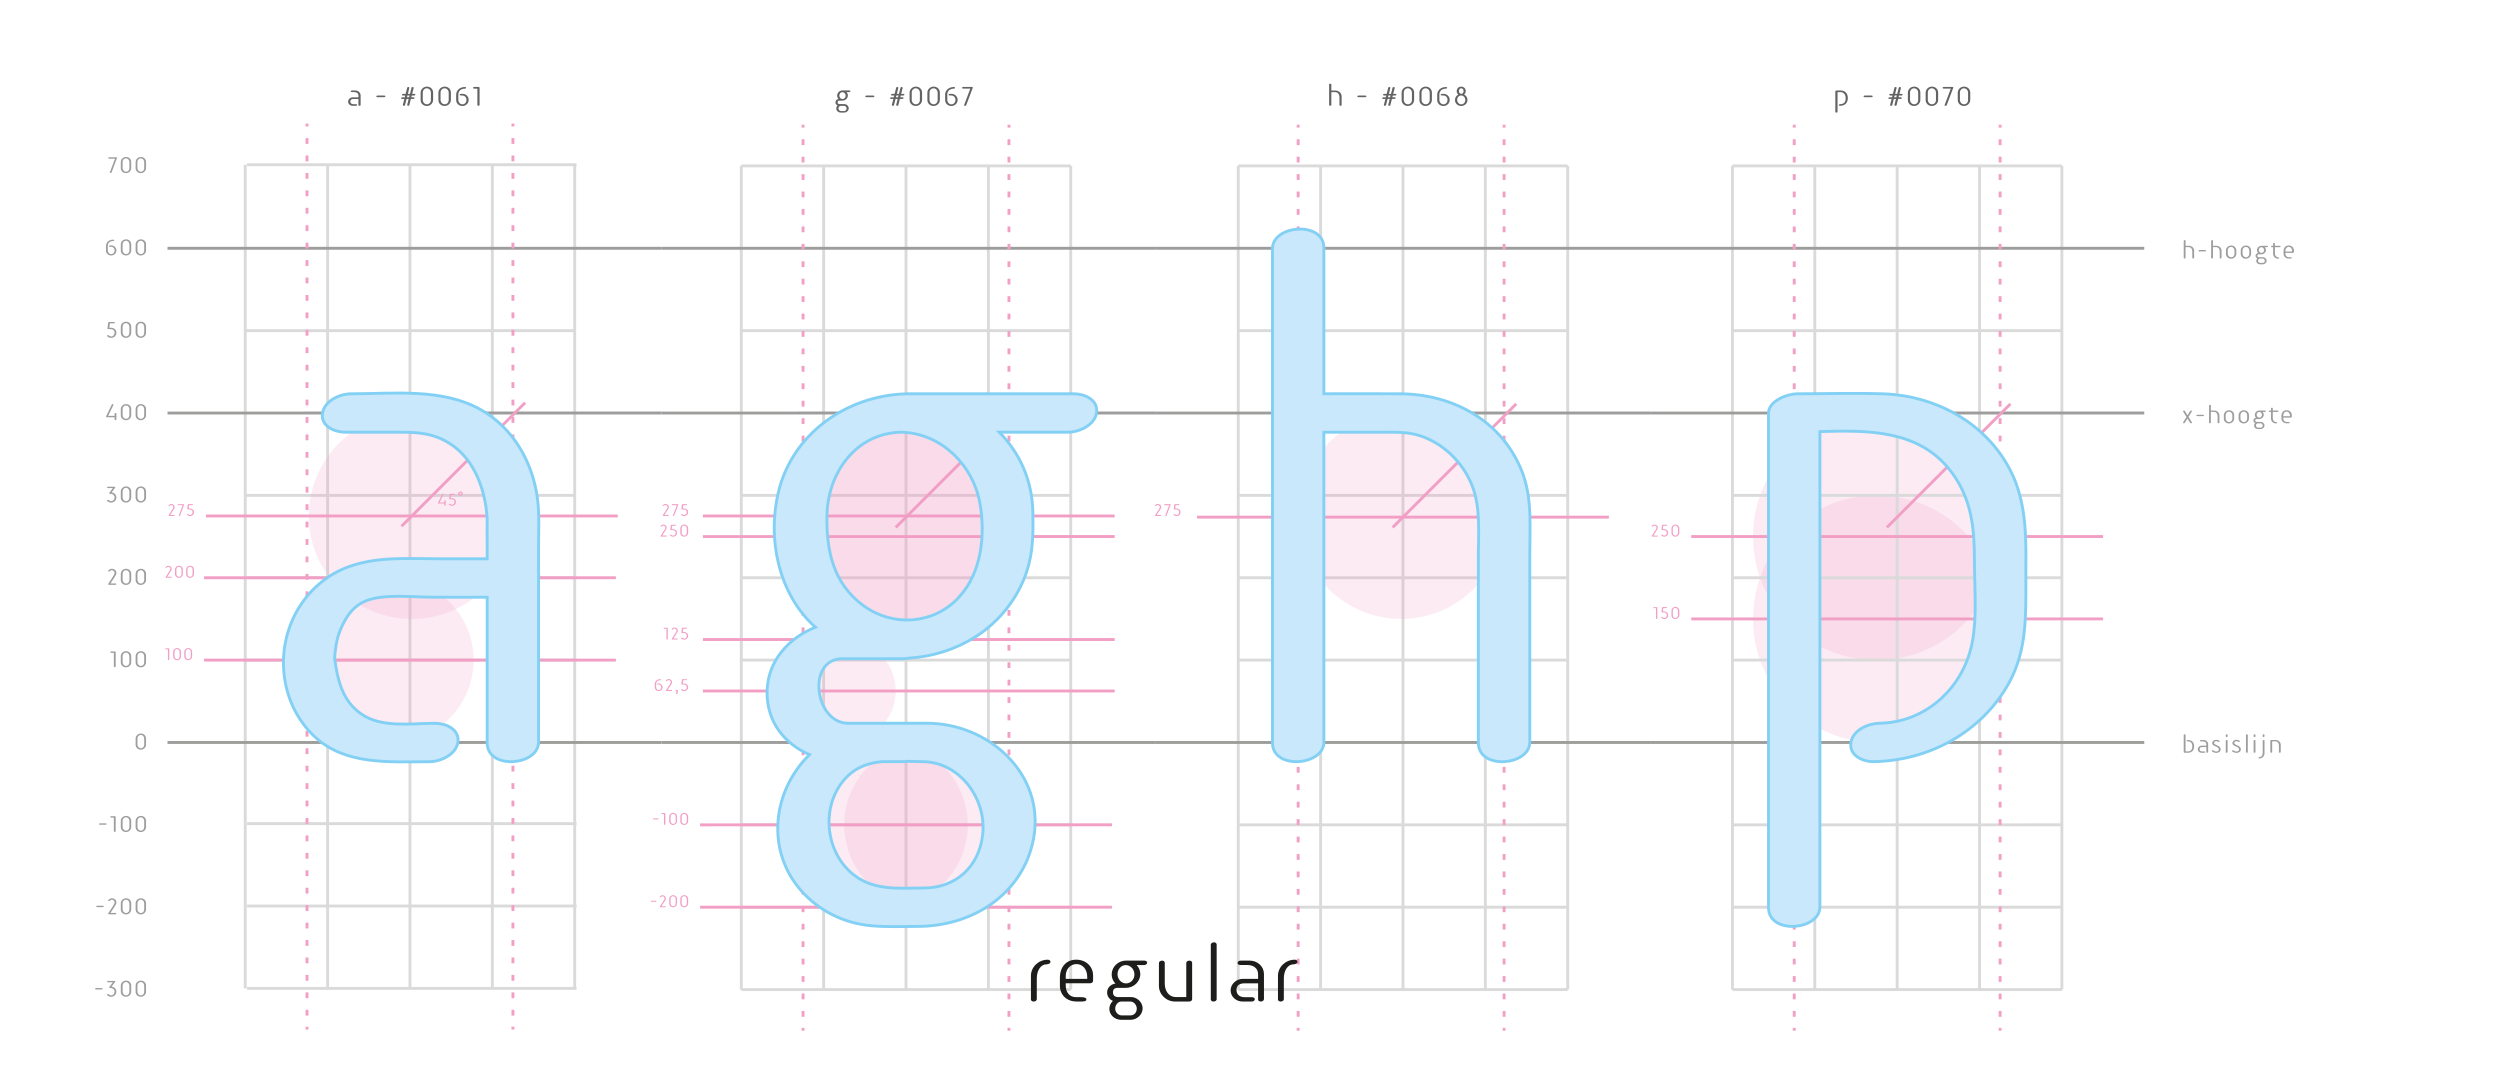 <?xml version="1.0" encoding="UTF-8"?>
<svg xmlns="http://www.w3.org/2000/svg" width="303.52mm" height="130mm" viewBox="0 0 860.39 368.5">
  <g isolation="isolate">
    <g id="bg">
      <line x1="84.4" y1="56.69" x2="84.4" y2="340.16" fill="none" stroke="#dadada" stroke-miterlimit="10"/>
      <line x1="197.79" y1="340.16" x2="197.79" y2="56.69" fill="none" stroke="#dadada" stroke-miterlimit="10"/>
      <line x1="112.75" y1="56.69" x2="112.75" y2="340.16" fill="none" stroke="#dadada" stroke-miterlimit="10"/>
      <line x1="141.09" y1="56.69" x2="141.09" y2="340.16" fill="none" stroke="#dadada" stroke-miterlimit="10"/>
      <line x1="169.44" y1="56.69" x2="169.44" y2="340.16" fill="none" stroke="#dadada" stroke-miterlimit="10"/>
      <line x1="84.4" y1="170.48" x2="197.79" y2="170.48" fill="none" stroke="#dadada" stroke-miterlimit="10"/>
      <line x1="85.04" y1="198.83" x2="198.43" y2="198.83" fill="none" stroke="#dadada" stroke-miterlimit="10"/>
      <line x1="85.04" y1="227.17" x2="198.43" y2="227.17" fill="none" stroke="#dadada" stroke-miterlimit="10"/>
      <line x1="57.65" y1="85.44" x2="227.72" y2="85.44" fill="none" stroke="#9d9d9c" stroke-miterlimit="10"/>
      <line x1="84.4" y1="113.79" x2="197.79" y2="113.79" fill="none" stroke="#dadada" stroke-miterlimit="10"/>
      <line x1="85.04" y1="283.46" x2="198.42" y2="283.46" fill="none" stroke="#dadada" stroke-miterlimit="10"/>
      <line x1="85.04" y1="311.81" x2="198.43" y2="311.81" fill="none" stroke="#dadada" stroke-miterlimit="10"/>
      <line x1="85.04" y1="56.69" x2="198.42" y2="56.69" fill="none" stroke="#dadada" stroke-miterlimit="10"/>
      <line x1="85.04" y1="340.16" x2="198.42" y2="340.16" fill="none" stroke="#dadada" stroke-miterlimit="10"/>
      <line x1="57.65" y1="142.14" x2="227.72" y2="142.13" fill="none" stroke="#9d9d9c" stroke-miterlimit="10"/>
      <line x1="57.65" y1="255.52" x2="227.72" y2="255.52" fill="none" stroke="#9d9d9c" stroke-miterlimit="10"/>
      <line x1="70.23" y1="198.83" x2="211.96" y2="198.83" fill="none" mix-blend-mode="multiply" stroke="#f29fc5" stroke-miterlimit="10"/>
      <line x1="70.87" y1="177.57" x2="212.6" y2="177.57" fill="none" mix-blend-mode="multiply" stroke="#f29fc5" stroke-miterlimit="10"/>
      <line x1="138.19" y1="181.11" x2="180.71" y2="138.59" fill="none" mix-blend-mode="multiply" stroke="#f29fc5" stroke-miterlimit="10"/>
      <line x1="255.12" y1="57.09" x2="255.12" y2="340.56" fill="none" stroke="#dadada" stroke-miterlimit="10"/>
      <line x1="368.5" y1="340.56" x2="368.5" y2="57.09" fill="none" stroke="#dadada" stroke-miterlimit="10"/>
      <line x1="283.46" y1="57.09" x2="283.46" y2="340.56" fill="none" stroke="#dadada" stroke-miterlimit="10"/>
      <line x1="311.81" y1="57.09" x2="311.81" y2="340.56" fill="none" stroke="#dadada" stroke-miterlimit="10"/>
      <line x1="340.16" y1="57.09" x2="340.16" y2="340.56" fill="none" stroke="#dadada" stroke-miterlimit="10"/>
      <line x1="255.12" y1="170.48" x2="368.5" y2="170.48" fill="none" stroke="#dadada" stroke-miterlimit="10"/>
      <line x1="255.12" y1="198.83" x2="368.5" y2="198.83" fill="none" stroke="#dadada" stroke-miterlimit="10"/>
      <line x1="255.12" y1="227.17" x2="368.5" y2="227.17" fill="none" stroke="#dadada" stroke-miterlimit="10"/>
      <line x1="227.72" y1="85.44" x2="397.8" y2="85.44" fill="none" stroke="#9d9d9c" stroke-miterlimit="10"/>
      <line x1="255.12" y1="113.79" x2="368.5" y2="113.79" fill="none" stroke="#dadada" stroke-miterlimit="10"/>
      <line x1="255.12" y1="283.87" x2="368.5" y2="283.86" fill="none" stroke="#dadada" stroke-miterlimit="10"/>
      <line x1="255.12" y1="312.21" x2="368.5" y2="312.21" fill="none" stroke="#dadada" stroke-miterlimit="10"/>
      <line x1="255.12" y1="57.09" x2="368.5" y2="57.09" fill="none" stroke="#dadada" stroke-miterlimit="10"/>
      <line x1="255.12" y1="340.56" x2="368.5" y2="340.56" fill="none" stroke="#dadada" stroke-miterlimit="10"/>
      <line x1="227.72" y1="142.14" x2="397.8" y2="142.13" fill="none" stroke="#9d9d9c" stroke-miterlimit="10"/>
      <line x1="227.72" y1="255.52" x2="397.8" y2="255.52" fill="none" stroke="#9d9d9c" stroke-miterlimit="10"/>
      <line x1="241.9" y1="184.66" x2="383.63" y2="184.65" fill="none" mix-blend-mode="multiply" stroke="#f29fc5" stroke-miterlimit="10"/>
      <line x1="241.9" y1="177.57" x2="383.63" y2="177.57" fill="none" mix-blend-mode="multiply" stroke="#f29fc5" stroke-miterlimit="10"/>
      <line x1="308.27" y1="181.51" x2="350.79" y2="138.99" fill="none" mix-blend-mode="multiply" stroke="#f29fc5" stroke-miterlimit="10"/>
      <line x1="426.15" y1="57.09" x2="426.15" y2="340.56" fill="none" stroke="#dadada" stroke-miterlimit="10"/>
      <line x1="539.54" y1="340.56" x2="539.54" y2="57.09" fill="none" stroke="#dadada" stroke-miterlimit="10"/>
      <line x1="454.5" y1="57.09" x2="454.5" y2="340.56" fill="none" stroke="#dadada" stroke-miterlimit="10"/>
      <line x1="482.84" y1="57.09" x2="482.84" y2="340.56" fill="none" stroke="#dadada" stroke-miterlimit="10"/>
      <line x1="511.19" y1="57.09" x2="511.19" y2="340.56" fill="none" stroke="#dadada" stroke-miterlimit="10"/>
      <line x1="426.15" y1="170.48" x2="539.54" y2="170.48" fill="none" stroke="#dadada" stroke-miterlimit="10"/>
      <line x1="426.15" y1="198.83" x2="539.54" y2="198.83" fill="none" stroke="#dadada" stroke-miterlimit="10"/>
      <line x1="426.15" y1="227.17" x2="539.54" y2="227.17" fill="none" stroke="#dadada" stroke-miterlimit="10"/>
      <line x1="397.8" y1="85.44" x2="567.88" y2="85.44" fill="none" stroke="#9d9d9c" stroke-miterlimit="10"/>
      <line x1="426.15" y1="113.79" x2="539.53" y2="113.79" fill="none" stroke="#dadada" stroke-miterlimit="10"/>
      <line x1="426.15" y1="283.87" x2="539.53" y2="283.86" fill="none" stroke="#dadada" stroke-miterlimit="10"/>
      <line x1="426.15" y1="312.21" x2="539.54" y2="312.21" fill="none" stroke="#dadada" stroke-miterlimit="10"/>
      <line x1="426.15" y1="57.09" x2="539.53" y2="57.09" fill="none" stroke="#dadada" stroke-miterlimit="10"/>
      <line x1="426.15" y1="340.56" x2="539.53" y2="340.56" fill="none" stroke="#dadada" stroke-miterlimit="10"/>
      <line x1="397.8" y1="142.14" x2="567.88" y2="142.13" fill="none" stroke="#9d9d9c" stroke-miterlimit="10"/>
      <line x1="397.8" y1="255.52" x2="567.88" y2="255.52" fill="none" stroke="#9d9d9c" stroke-miterlimit="10"/>
      <line x1="411.98" y1="177.97" x2="553.71" y2="177.97" fill="none" mix-blend-mode="multiply" stroke="#f29fc5" stroke-miterlimit="10"/>
      <line x1="479.3" y1="181.51" x2="521.82" y2="138.99" fill="none" mix-blend-mode="multiply" stroke="#f29fc5" stroke-miterlimit="10"/>
      <line x1="70.23" y1="227.17" x2="211.96" y2="227.17" fill="none" mix-blend-mode="multiply" stroke="#f29fc5" stroke-miterlimit="10"/>
      <line x1="241.9" y1="220.09" x2="383.63" y2="220.09" fill="none" mix-blend-mode="multiply" stroke="#f29fc5" stroke-miterlimit="10"/>
      <line x1="240.94" y1="312.21" x2="382.68" y2="312.21" fill="none" mix-blend-mode="multiply" stroke="#f29fc5" stroke-miterlimit="10"/>
      <line x1="240.94" y1="283.87" x2="382.68" y2="283.86" fill="none" mix-blend-mode="multiply" stroke="#f29fc5" stroke-miterlimit="10"/>
      <line x1="241.9" y1="237.8" x2="383.63" y2="237.8" fill="none" mix-blend-mode="multiply" stroke="#f29fc5" stroke-miterlimit="10"/>
      <circle cx="645.83" cy="184.65" r="42.52" fill="#f29fc5" mix-blend-mode="multiply" opacity=".2"/>
      <circle cx="645.83" cy="213" r="42.52" fill="#f29fc5" mix-blend-mode="multiply" opacity=".2"/>
    </g>
    <g id="lijnen">
      <g mix-blend-mode="multiply">
        <g>
          <line x1="176.53" y1="42.52" x2="176.53" y2="43.52" fill="none" stroke="#f29fc5" stroke-miterlimit="10"/>
          <line x1="176.53" y1="47.52" x2="176.53" y2="351.33" fill="none" stroke="#f29fc5" stroke-dasharray="2 4" stroke-miterlimit="10"/>
          <line x1="176.53" y1="353.33" x2="176.53" y2="354.33" fill="none" stroke="#f29fc5" stroke-miterlimit="10"/>
        </g>
      </g>
      <g mix-blend-mode="multiply">
        <g>
          <line x1="105.66" y1="42.52" x2="105.66" y2="43.52" fill="none" stroke="#f29fc5" stroke-miterlimit="10"/>
          <line x1="105.66" y1="47.52" x2="105.66" y2="351.33" fill="none" stroke="#f29fc5" stroke-dasharray="2 4" stroke-miterlimit="10"/>
          <line x1="105.66" y1="353.33" x2="105.66" y2="354.33" fill="none" stroke="#f29fc5" stroke-miterlimit="10"/>
        </g>
      </g>
      <circle cx="141.73" cy="177.57" r="35.43" fill="#f29fc5" mix-blend-mode="multiply" opacity=".2"/>
      <circle cx="134.65" cy="227.17" r="28.35" fill="#f29fc5" mix-blend-mode="multiply" opacity=".2"/>
      <circle cx="311.17" cy="177.57" r="35.43" fill="#f29fc5" mix-blend-mode="multiply" opacity=".2"/>
      <circle cx="311.17" cy="184.65" r="35.43" fill="#f29fc5" mix-blend-mode="multiply" opacity=".2"/>
      <circle cx="290.55" cy="237.8" r="17.72" fill="#f29fc5" mix-blend-mode="multiply" opacity=".2"/>
      <circle cx="304.72" cy="283.87" r="28.35" fill="#f29fc5" mix-blend-mode="multiply" opacity=".2"/>
      <g mix-blend-mode="multiply">
        <g>
          <line x1="276.38" y1="42.92" x2="276.38" y2="43.92" fill="none" stroke="#f29fc5" stroke-miterlimit="10"/>
          <line x1="276.38" y1="47.92" x2="276.38" y2="351.73" fill="none" stroke="#f29fc5" stroke-dasharray="2 4" stroke-miterlimit="10"/>
          <line x1="276.38" y1="353.73" x2="276.38" y2="354.73" fill="none" stroke="#f29fc5" stroke-miterlimit="10"/>
        </g>
      </g>
      <g mix-blend-mode="multiply">
        <g>
          <line x1="347.24" y1="42.92" x2="347.24" y2="43.92" fill="none" stroke="#f29fc5" stroke-miterlimit="10"/>
          <line x1="347.24" y1="47.92" x2="347.24" y2="351.73" fill="none" stroke="#f29fc5" stroke-dasharray="2 4" stroke-miterlimit="10"/>
          <line x1="347.24" y1="353.73" x2="347.24" y2="354.73" fill="none" stroke="#f29fc5" stroke-miterlimit="10"/>
        </g>
      </g>
      <circle cx="318.9" cy="283.87" r="28.35" fill="#f29fc5" mix-blend-mode="multiply" opacity=".2"/>
      <g mix-blend-mode="multiply">
        <g>
          <line x1="446.77" y1="42.92" x2="446.77" y2="43.92" fill="none" stroke="#f29fc5" stroke-miterlimit="10"/>
          <line x1="446.77" y1="47.92" x2="446.77" y2="351.73" fill="none" stroke="#f29fc5" stroke-dasharray="2 4" stroke-miterlimit="10"/>
          <line x1="446.77" y1="353.73" x2="446.77" y2="354.73" fill="none" stroke="#f29fc5" stroke-miterlimit="10"/>
        </g>
      </g>
      <g mix-blend-mode="multiply">
        <g>
          <line x1="517.64" y1="42.92" x2="517.64" y2="43.92" fill="none" stroke="#f29fc5" stroke-miterlimit="10"/>
          <line x1="517.64" y1="47.92" x2="517.64" y2="351.73" fill="none" stroke="#f29fc5" stroke-dasharray="2 4" stroke-miterlimit="10"/>
          <line x1="517.64" y1="353.73" x2="517.64" y2="354.73" fill="none" stroke="#f29fc5" stroke-miterlimit="10"/>
        </g>
      </g>
      <circle cx="482.2" cy="177.57" r="35.43" fill="#f29fc5" mix-blend-mode="multiply" opacity=".2"/>
      <line x1="596.23" y1="57.09" x2="596.23" y2="340.56" fill="none" stroke="#dadada" stroke-miterlimit="10"/>
      <line x1="709.61" y1="340.56" x2="709.61" y2="57.09" fill="none" stroke="#dadada" stroke-miterlimit="10"/>
      <line x1="624.57" y1="57.09" x2="624.57" y2="340.56" fill="none" stroke="#dadada" stroke-miterlimit="10"/>
      <line x1="652.92" y1="57.09" x2="652.92" y2="340.56" fill="none" stroke="#dadada" stroke-miterlimit="10"/>
      <line x1="681.27" y1="57.09" x2="681.27" y2="340.56" fill="none" stroke="#dadada" stroke-miterlimit="10"/>
      <line x1="596.23" y1="170.48" x2="709.61" y2="170.48" fill="none" stroke="#dadada" stroke-miterlimit="10"/>
      <line x1="596.23" y1="198.83" x2="709.61" y2="198.83" fill="none" stroke="#dadada" stroke-miterlimit="10"/>
      <line x1="596.23" y1="227.17" x2="709.61" y2="227.17" fill="none" stroke="#dadada" stroke-miterlimit="10"/>
      <line x1="567.88" y1="85.44" x2="737.96" y2="85.44" fill="none" stroke="#9d9d9c" stroke-miterlimit="10"/>
      <line x1="596.23" y1="113.79" x2="709.61" y2="113.79" fill="none" stroke="#dadada" stroke-miterlimit="10"/>
      <line x1="596.23" y1="283.87" x2="709.61" y2="283.86" fill="none" stroke="#dadada" stroke-miterlimit="10"/>
      <line x1="596.23" y1="312.21" x2="709.61" y2="312.21" fill="none" stroke="#dadada" stroke-miterlimit="10"/>
      <line x1="596.23" y1="57.09" x2="709.61" y2="57.09" fill="none" stroke="#dadada" stroke-miterlimit="10"/>
      <line x1="596.23" y1="340.56" x2="709.61" y2="340.56" fill="none" stroke="#dadada" stroke-miterlimit="10"/>
      <line x1="567.88" y1="142.14" x2="737.96" y2="142.13" fill="none" stroke="#9d9d9c" stroke-miterlimit="10"/>
      <line x1="567.88" y1="255.52" x2="737.96" y2="255.52" fill="none" stroke="#9d9d9c" stroke-miterlimit="10"/>
      <line x1="582.05" y1="213" x2="723.79" y2="213" fill="none" mix-blend-mode="multiply" stroke="#f29fc5" stroke-miterlimit="10"/>
      <line x1="582.05" y1="184.65" x2="723.79" y2="184.65" fill="none" mix-blend-mode="multiply" stroke="#f29fc5" stroke-miterlimit="10"/>
      <line x1="649.38" y1="181.51" x2="691.9" y2="138.99" fill="none" mix-blend-mode="multiply" stroke="#f29fc5" stroke-miterlimit="10"/>
      <g mix-blend-mode="multiply">
        <g>
          <line x1="617.49" y1="42.92" x2="617.49" y2="43.92" fill="none" stroke="#f29fc5" stroke-miterlimit="10"/>
          <line x1="617.49" y1="47.92" x2="617.49" y2="351.73" fill="none" stroke="#f29fc5" stroke-dasharray="2 4" stroke-miterlimit="10"/>
          <line x1="617.49" y1="353.73" x2="617.49" y2="354.73" fill="none" stroke="#f29fc5" stroke-miterlimit="10"/>
        </g>
      </g>
      <g mix-blend-mode="multiply">
        <g>
          <line x1="688.35" y1="42.92" x2="688.35" y2="43.92" fill="none" stroke="#f29fc5" stroke-miterlimit="10"/>
          <line x1="688.35" y1="47.92" x2="688.35" y2="351.73" fill="none" stroke="#f29fc5" stroke-dasharray="2 4" stroke-miterlimit="10"/>
          <line x1="688.35" y1="353.73" x2="688.35" y2="354.73" fill="none" stroke="#f29fc5" stroke-miterlimit="10"/>
        </g>
      </g>
    </g>
    <g id="beeld1">
      <path d="M119.83,142.13h21.26c35.43,0,35.43,35.43,35.43,35.43v77.95" fill="none" stroke="#e6007e" stroke-miterlimit="10"/>
      <path d="M148.75,255.52h-14.15c-28.3,0-28.3-28.3-28.3-28.3,0,0,0-28.3,28.3-28.3h41.93" fill="none" stroke="#e6007e" stroke-miterlimit="10"/>
      <path d="M290.55,255.52c-9.78,0-17.72-7.93-17.72-17.72s7.93-17.72,17.72-17.72" fill="none" stroke="#e6007e" stroke-miterlimit="10"/>
      <path d="M311.17,142.13c-19.57,0-35.43,15.86-35.43,35.43v7.09c0,19.57,15.86,35.43,35.43,35.43s35.43-15.86,35.43-35.43v-7.09c0-19.57-15.86-35.43-35.43-35.43Z" fill="none" stroke="#e6007e" stroke-miterlimit="10"/>
      <path d="M318.9,255.52h-14.17c-15.66,0-28.35,12.69-28.35,28.35s12.69,28.35,28.35,28.35h14.17c15.66,0,28.35-12.69,28.35-28.35s-12.69-28.35-28.35-28.35Z" fill="none" stroke="#e6007e" stroke-miterlimit="10"/>
      <line x1="368.5" y1="142.13" x2="311.81" y2="142.13" fill="none" stroke="#e6007e" stroke-miterlimit="10"/>
      <line x1="290.55" y1="220.09" x2="311.81" y2="220.09" fill="none" stroke="#e6007e" stroke-miterlimit="10"/>
      <line x1="290.55" y1="255.52" x2="311.81" y2="255.52" fill="none" stroke="#e6007e" stroke-miterlimit="10"/>
      <line x1="446.77" y1="85.44" x2="446.77" y2="255.52" fill="none" stroke="#e6007e" stroke-miterlimit="10"/>
      <path d="M517.64,255.52v-77.95c0-19.57-15.86-35.43-35.43-35.43h-35.43v113.39" fill="none" stroke="#e6007e" stroke-miterlimit="10"/>
      <path d="M645.83,255.52c23.48,0,42.52-19.04,42.52-42.52v-28.35c0-23.48-19.04-42.52-42.52-42.52h-28.35v170.08" fill="none" stroke="#e6007e" stroke-miterlimit="10"/>
    </g>
    <g id="tekst1">
      <path d="M50.26,256.26c0,.96-.81,1.74-1.81,1.74s-1.78-.76-1.78-1.7v-2.12c0-.96.82-1.74,1.82-1.74s1.77.76,1.77,1.7v2.12ZM49.63,254.18c0-.69-.53-1.26-1.18-1.26s-1.15.54-1.15,1.22v2.12c0,.69.54,1.26,1.19,1.26s1.14-.54,1.14-1.22v-2.12Z" fill="#9d9d9c"/>
      <g>
        <path d="M39.47,229.61c-.14,0-.29-.08-.29-.22v-4.71h-.94c-.14,0-.29-.09-.29-.23,0-.16.18-.25.33-.25h1.24c.14,0,.29.08.29.22v4.94c0,.16-.19.25-.34.25Z" fill="#9d9d9c"/>
        <path d="M45.16,227.92c0,.96-.81,1.74-1.81,1.74s-1.78-.76-1.78-1.7v-2.12c0-.96.82-1.74,1.82-1.74s1.77.76,1.77,1.7v2.12ZM44.53,225.84c0-.69-.53-1.26-1.18-1.26s-1.15.54-1.15,1.22v2.12c0,.69.54,1.26,1.19,1.26s1.14-.54,1.14-1.22v-2.12Z" fill="#9d9d9c"/>
        <path d="M50.26,227.92c0,.96-.81,1.74-1.81,1.74s-1.78-.76-1.78-1.7v-2.12c0-.96.82-1.74,1.82-1.74s1.77.76,1.77,1.7v2.12ZM49.63,225.84c0-.69-.53-1.26-1.18-1.26s-1.15.54-1.15,1.22v2.12c0,.69.54,1.26,1.19,1.26s1.14-.54,1.14-1.22v-2.12Z" fill="#9d9d9c"/>
      </g>
      <g>
        <path d="M39.77,200.79c.16,0,.29.1.29.22,0,.14-.15.26-.33.26h-2.22c-.16,0-.3-.11-.3-.23,0-.04.01-.07.04-.11l1.36-2.11c.05-.07.1-.16.12-.18.5-.73.7-1.14.7-1.47,0-.51-.45-.94-.96-.94-.31,0-.48.16-.62.3-.15.15-.22.19-.34.19-.16,0-.3-.1-.3-.22,0-.09.09-.18.13-.22.33-.35.74-.53,1.19-.53.84,0,1.53.64,1.53,1.42,0,.29-.1.61-.28.89l-1.76,2.73h1.75Z" fill="#9d9d9c"/>
        <path d="M45.16,199.57c0,.96-.81,1.74-1.81,1.74s-1.78-.76-1.78-1.7v-2.12c0-.96.82-1.74,1.82-1.74s1.77.76,1.77,1.7v2.12ZM44.53,197.49c0-.69-.53-1.26-1.18-1.26s-1.15.54-1.15,1.22v2.12c0,.69.54,1.26,1.19,1.26s1.14-.54,1.14-1.22v-2.12Z" fill="#9d9d9c"/>
        <path d="M50.26,199.57c0,.96-.81,1.74-1.81,1.74s-1.78-.76-1.78-1.7v-2.12c0-.96.82-1.74,1.82-1.74s1.77.76,1.77,1.7v2.12ZM49.63,197.49c0-.69-.53-1.26-1.18-1.26s-1.15.54-1.15,1.22v2.12c0,.69.54,1.26,1.19,1.26s1.14-.54,1.14-1.22v-2.12Z" fill="#9d9d9c"/>
      </g>
      <g>
        <path d="M38.24,172.96c-.49,0-.92-.17-1.25-.48-.11-.11-.15-.15-.15-.22,0-.14.16-.26.35-.26.09,0,.14.02.21.08.38.31.56.4.83.4.68,0,1.2-.55,1.2-1.27s-.54-1.26-1.3-1.26h-.19c-.24,0-.37-.07-.37-.21,0-.05.02-.09.05-.14l1.22-1.63h-1.71c-.17,0-.3-.09-.3-.21,0-.14.16-.26.34-.26h2.22c.17,0,.3.1.3.22,0,.04-.03.09-.06.13l-1.22,1.63c.92.05,1.64.8,1.64,1.74s-.79,1.74-1.81,1.74Z" fill="#9d9d9c"/>
        <path d="M45.16,171.22c0,.96-.81,1.74-1.81,1.74s-1.78-.76-1.78-1.7v-2.12c0-.96.82-1.74,1.82-1.74s1.77.76,1.77,1.7v2.12ZM44.53,169.14c0-.69-.53-1.26-1.18-1.26s-1.15.54-1.15,1.22v2.12c0,.69.54,1.26,1.19,1.26s1.14-.54,1.14-1.22v-2.12Z" fill="#9d9d9c"/>
        <path d="M50.26,171.22c0,.96-.81,1.74-1.81,1.74s-1.78-.76-1.78-1.7v-2.12c0-.96.82-1.74,1.82-1.74s1.77.76,1.77,1.7v2.12ZM49.63,169.14c0-.69-.53-1.26-1.18-1.26s-1.15.54-1.15,1.22v2.12c0,.69.54,1.26,1.19,1.26s1.14-.54,1.14-1.22v-2.12Z" fill="#9d9d9c"/>
      </g>
      <g>
        <path d="M38.47,139.22c.06-.11.16-.16.29-.16.16,0,.31.08.31.22l-1.84,3.83h2.2v-.73c0-.16.19-.26.34-.26.14,0,.29.08.29.22v1.98c0,.16-.19.25-.34.25-.14,0-.29-.08-.29-.22v-.76h-2.67c-.14,0-.29-.09-.29-.23l2-4.14Z" fill="#9d9d9c"/>
        <path d="M45.16,142.88c0,.96-.81,1.74-1.81,1.74s-1.78-.76-1.78-1.7v-2.12c0-.96.82-1.74,1.82-1.74s1.77.76,1.77,1.7v2.12ZM44.53,140.8c0-.69-.53-1.26-1.18-1.26s-1.15.54-1.15,1.22v2.12c0,.69.54,1.26,1.19,1.26s1.14-.54,1.14-1.22v-2.12Z" fill="#9d9d9c"/>
        <path d="M50.26,142.88c0,.96-.81,1.74-1.81,1.74s-1.78-.76-1.78-1.7v-2.12c0-.96.82-1.74,1.82-1.74s1.77.76,1.77,1.7v2.12ZM49.63,140.8c0-.69-.53-1.26-1.18-1.26s-1.15.54-1.15,1.22v2.12c0,.69.54,1.26,1.19,1.26s1.14-.54,1.14-1.22v-2.12Z" fill="#9d9d9c"/>
      </g>
      <g>
        <path d="M751.9,141.4l.95,1.52.94-1.5c.06-.1.19-.14.3-.14.13,0,.29.07.29.22,0,.14-1.05,1.73-1.19,1.96l1.16,1.86s.03.06.03.1c0,.16-.18.26-.33.26-.1,0-.22-.03-.27-.12l-.95-1.52-.94,1.5c-.06.1-.19.14-.3.14-.13,0-.29-.07-.29-.22,0-.14,1.05-1.73,1.19-1.96l-1.16-1.86s-.03-.06-.03-.1c0-.16.18-.26.33-.26.1,0,.22.03.27.12Z" fill="#9d9d9c"/>
        <path d="M755.89,142.99c0-.16.19-.26.34-.26h1.97c.14,0,.3.09.3.23,0,.16-.19.25-.34.25h-1.97c-.14,0-.3-.08-.3-.22Z" fill="#9d9d9c"/>
        <path d="M763.49,145.68c-.16,0-.29-.1-.29-.22v-2.16c0-1-.46-1.55-1.28-1.55h-1.04v3.67c0,.14-.15.26-.33.26-.16,0-.3-.1-.3-.22v-5.89c0-.14.16-.26.34-.26.16,0,.29.11.29.23v1.74h1.18c.98,0,1.77.75,1.77,1.69v2.45c0,.14-.16.26-.34.26Z" fill="#9d9d9c"/>
        <path d="M765.34,142.91c0-.95.81-1.73,1.81-1.73s1.76.75,1.76,1.69v1.13c0,.95-.81,1.73-1.81,1.73s-1.76-.75-1.76-1.69v-1.13ZM765.97,144c0,.67.54,1.25,1.18,1.25s1.13-.54,1.13-1.21v-1.13c0-.68-.52-1.25-1.17-1.25s-1.14.54-1.14,1.21v1.13Z" fill="#9d9d9c"/>
        <path d="M770.43,142.91c0-.95.81-1.73,1.81-1.73s1.76.75,1.76,1.69v1.13c0,.95-.81,1.73-1.81,1.73s-1.76-.75-1.76-1.69v-1.13ZM771.06,144c0,.67.54,1.25,1.18,1.25s1.13-.54,1.13-1.21v-1.13c0-.68-.52-1.25-1.17-1.25s-1.14.54-1.14,1.21v1.13Z" fill="#9d9d9c"/>
        <path d="M779.54,141.28c.16,0,.29.1.29.22,0,.14-.16.26-.34.26h-.79c.25.27.39.61.39.97,0,.81-.7,1.48-1.55,1.48h-.9c-.31,0-.49.16-.49.47,0,.33.18.51.52.52h1.39c.69-.01,1.28.56,1.28,1.22s-.59,1.23-1.32,1.23h-.98c-.71,0-1.28-.53-1.28-1.18,0-.31.14-.62.38-.86-.38-.15-.62-.51-.62-.9,0-.49.37-.88.89-.96-.26-.27-.4-.61-.4-.98,0-.82.7-1.49,1.56-1.49h1.97ZM778.06,147.17c.36,0,.65-.32.65-.72s-.32-.77-.69-.77h-.98c-.34,0-.65.37-.65.76s.33.73.7.73h.97ZM777.53,141.76c-.49,0-.89.44-.89.98s.41.99.92.99.9-.43.9-.97-.42-1-.93-1Z" fill="#9d9d9c"/>
        <path d="M782.2,140.52v.76h1.67c.16,0,.29.1.29.22,0,.14-.16.26-.34.26h-1.62v2.21c0,.69.5,1.28,1.09,1.28.24,0,.38.09.38.23s-.16.25-.34.25c-.98,0-1.76-.75-1.76-1.69v-2.28h-.45c-.16,0-.29-.11-.29-.23,0-.14.16-.25.34-.25h.4v-.73c0-.14.16-.25.34-.25.16,0,.29.1.29.22Z" fill="#9d9d9c"/>
        <path d="M787.44,145.21c.39,0,.58.08.58.25,0,.15-.16.22-.5.22h-.57c-1.04,0-1.78-.7-1.78-1.7v-.85c0-1.17.69-1.95,1.75-1.95s1.82.74,1.82,1.69v.59c0,.14-.15.26-.33.26h-2.61v.23c0,.76.43,1.26,1.09,1.26h.55ZM788.11,143.24v-.22c0-.79-.48-1.37-1.15-1.37s-1.16.55-1.16,1.27v.32h2.31Z" fill="#9d9d9c"/>
      </g>
      <g>
        <path d="M754.49,256.72c0-.95-.6-1.59-1.51-1.59h-.09c-.26,0-.37-.06-.37-.21,0-.17.16-.26.46-.26,1.34,0,2.14.8,2.14,2.15v.08c0,1.31-.81,2.17-2.05,2.17h-1.23c-.17,0-.3-.1-.3-.22v-5.89c0-.14.16-.25.34-.25.17,0,.29.09.29.21v5.68h.94c.82,0,1.38-.66,1.38-1.61v-.26Z" fill="#9d9d9c"/>
        <path d="M759.32,256.63v-.5c0-.6-.46-.99-1.17-.99h-.75c-.17,0-.29-.09-.29-.22,0-.14.15-.25.33-.25h.99c.84,0,1.52.64,1.52,1.44v2.7c0,.14-.16.26-.34.26-.17,0-.29-.1-.29-.22v-1.74h-1.43c-.59,0-.89.23-.89.71s.32.78.87.78h.8c.17,0,.3.09.3.22,0,.14-.16.25-.34.25h-.98c-.7,0-1.28-.54-1.28-1.2s.59-1.24,1.32-1.24h1.63Z" fill="#9d9d9c"/>
        <path d="M762.78,259.11c-.72,0-1.58-.4-1.58-.69,0-.12.15-.25.3-.25.08,0,.15.03.27.11l.02.02c.36.25.61.34.92.34.57,0,.92-.28.92-.76,0-.42-.27-.69-1.58-1.23-.08-.03-.7-.29-.7-.91s.59-1.14,1.35-1.14c.52,0,1.23.25,1.23.49,0,.11-.16.23-.31.23-.1,0-.2-.04-.24-.06-.35-.14-.51-.19-.68-.19-.4,0-.71.25-.71.58,0,.29.21.47.45.59,1.47.63,1.82,1.01,1.82,1.58,0,.78-.65,1.29-1.48,1.29Z" fill="#9d9d9c"/>
        <path d="M766.31,253.67c-.16,0-.3-.1-.3-.22v-.49c0-.14.16-.26.34-.26.16,0,.29.11.29.23v.49c0,.14-.15.25-.33.25ZM766.35,254.67c.14,0,.29.08.29.22v3.93c0,.16-.18.25-.33.25-.14,0-.3-.08-.3-.22v-3.93c0-.16.19-.25.34-.25Z" fill="#9d9d9c"/>
        <path d="M769.73,259.11c-.72,0-1.58-.4-1.58-.69,0-.12.15-.25.3-.25.08,0,.15.03.27.11l.02.02c.36.25.61.34.92.34.57,0,.92-.28.92-.76,0-.42-.27-.69-1.58-1.23-.08-.03-.7-.29-.7-.91s.59-1.14,1.35-1.14c.52,0,1.23.25,1.23.49,0,.11-.16.23-.31.23-.1,0-.2-.04-.24-.06-.35-.14-.51-.19-.68-.19-.4,0-.71.25-.71.58,0,.29.21.47.45.59,1.47.63,1.82,1.01,1.82,1.58,0,.78-.65,1.29-1.48,1.29Z" fill="#9d9d9c"/>
        <path d="M773.3,252.7c.14,0,.29.09.29.23v5.89c0,.16-.18.25-.33.25-.14,0-.3-.08-.3-.22v-5.89c0-.16.19-.26.34-.26Z" fill="#9d9d9c"/>
        <path d="M775.9,253.67c-.16,0-.3-.1-.3-.22v-.49c0-.14.16-.26.34-.26.16,0,.29.11.29.23v.49c0,.14-.15.25-.33.25ZM775.94,254.67c.14,0,.29.08.29.22v3.93c0,.16-.18.25-.33.25-.14,0-.3-.08-.3-.22v-3.93c0-.16.19-.25.34-.25Z" fill="#9d9d9c"/>
        <path d="M777.56,260.55c.73-.05,1.17-.54,1.16-1.34v-4.3c.01-.14.15-.25.33-.25.16,0,.29.1.29.22v4.42c0,.95-.82,1.73-1.81,1.73-.16,0-.29-.11-.29-.23,0-.13.14-.24.32-.25ZM779.01,253.66c-.16,0-.3-.1-.3-.22v-.49c0-.14.16-.26.34-.26.16,0,.29.11.29.23v.49c0,.14-.15.25-.33.25Z" fill="#9d9d9c"/>
        <path d="M781.98,258.8c0,.14-.15.26-.33.26-.17,0-.3-.1-.3-.22v-3.92c0-.14.16-.26.34-.26h1.47c.98,0,1.77.75,1.77,1.69v2.45c0,.14-.17.26-.35.26-.17,0-.28-.09-.28-.22v-2.25c0-.87-.47-1.46-1.18-1.46h-1.14v3.67Z" fill="#9d9d9c"/>
      </g>
      <g>
        <path d="M754.78,88.98c-.16,0-.29-.1-.29-.22v-2.16c0-1-.46-1.55-1.28-1.55h-1.04v3.67c0,.14-.15.26-.33.26-.16,0-.3-.1-.3-.22v-5.89c0-.14.16-.26.34-.26.16,0,.29.11.29.23v1.74h1.18c.98,0,1.77.75,1.77,1.69v2.45c0,.14-.16.26-.34.26Z" fill="#9d9d9c"/>
        <path d="M756.62,86.3c0-.16.19-.26.34-.26h1.97c.14,0,.3.09.3.23,0,.16-.19.25-.34.25h-1.97c-.14,0-.3-.08-.3-.22Z" fill="#9d9d9c"/>
        <path d="M764.22,88.98c-.16,0-.29-.1-.29-.22v-2.16c0-1-.46-1.55-1.28-1.55h-1.04v3.67c0,.14-.15.26-.33.26-.16,0-.3-.1-.3-.22v-5.89c0-.14.16-.26.34-.26.16,0,.29.11.29.23v1.74h1.18c.98,0,1.77.75,1.77,1.69v2.45c0,.14-.16.26-.34.26Z" fill="#9d9d9c"/>
        <path d="M766.07,86.22c0-.95.81-1.73,1.81-1.73s1.76.75,1.76,1.69v1.13c0,.95-.81,1.73-1.81,1.73s-1.76-.75-1.76-1.69v-1.13ZM766.7,87.3c0,.67.54,1.25,1.18,1.25s1.13-.54,1.13-1.21v-1.13c0-.68-.52-1.25-1.17-1.25s-1.14.54-1.14,1.21v1.13Z" fill="#9d9d9c"/>
        <path d="M771.16,86.22c0-.95.81-1.73,1.81-1.73s1.76.75,1.76,1.69v1.13c0,.95-.81,1.73-1.81,1.73s-1.76-.75-1.76-1.69v-1.13ZM771.79,87.3c0,.67.54,1.25,1.18,1.25s1.13-.54,1.13-1.21v-1.13c0-.68-.52-1.25-1.17-1.25s-1.14.54-1.14,1.21v1.13Z" fill="#9d9d9c"/>
        <path d="M780.27,84.59c.16,0,.29.1.29.22,0,.14-.16.26-.34.26h-.79c.25.27.39.61.39.97,0,.81-.7,1.48-1.55,1.48h-.9c-.31,0-.49.16-.49.47,0,.33.18.51.52.52h1.39c.69-.01,1.28.56,1.28,1.22s-.59,1.23-1.32,1.23h-.98c-.71,0-1.28-.53-1.28-1.18,0-.31.14-.62.38-.86-.38-.15-.62-.51-.62-.9,0-.49.37-.88.89-.96-.26-.27-.4-.61-.4-.98,0-.82.7-1.49,1.56-1.49h1.97ZM778.79,90.47c.36,0,.65-.32.65-.72s-.32-.77-.69-.77h-.98c-.34,0-.65.37-.65.76s.33.73.7.73h.97ZM778.26,85.07c-.49,0-.89.44-.89.98s.41.99.92.99.9-.43.9-.97-.42-1-.93-1Z" fill="#9d9d9c"/>
        <path d="M782.93,83.83v.76h1.67c.16,0,.29.1.29.22,0,.14-.16.26-.34.26h-1.62v2.21c0,.69.5,1.28,1.09,1.28.24,0,.38.09.38.23s-.16.25-.34.25c-.98,0-1.76-.75-1.76-1.69v-2.28h-.45c-.16,0-.29-.11-.29-.23,0-.14.16-.25.34-.25h.4v-.73c0-.14.16-.25.34-.25.16,0,.29.1.29.22Z" fill="#9d9d9c"/>
        <path d="M788.17,88.51c.39,0,.58.08.58.25,0,.15-.16.22-.5.22h-.57c-1.04,0-1.78-.7-1.78-1.7v-.85c0-1.17.69-1.95,1.75-1.95s1.82.74,1.82,1.69v.59c0,.14-.15.26-.33.26h-2.61v.23c0,.76.43,1.26,1.09,1.26h.55ZM788.84,86.55v-.22c0-.79-.48-1.37-1.15-1.37s-1.16.55-1.16,1.27v.32h2.31Z" fill="#9d9d9c"/>
      </g>
      <g>
        <path d="M37.01,115.81c-.13-.12-.17-.18-.17-.25,0-.13.16-.26.32-.26.09,0,.17.04.32.15.33.25.55.34.8.34.62,0,1.15-.56,1.15-1.32s-.52-1.21-1.48-1.21h-.53c-.33,0-.45-.05-.45-.2l.25-2.02c.02-.13.15-.23.33-.23h1.73c.17,0,.29.09.29.22,0,.14-.16.25-.34.25h-1.41l-.19,1.5h.48c1.16,0,1.95.68,1.95,1.7s-.79,1.79-1.82,1.79c-.47,0-.88-.15-1.23-.46Z" fill="#9d9d9c"/>
        <path d="M45.16,114.53c0,.96-.81,1.74-1.81,1.74s-1.78-.76-1.78-1.7v-2.12c0-.96.82-1.74,1.82-1.74s1.77.76,1.77,1.7v2.12ZM44.53,112.45c0-.69-.53-1.26-1.18-1.26s-1.15.54-1.15,1.22v2.12c0,.69.54,1.26,1.19,1.26s1.14-.54,1.14-1.22v-2.12Z" fill="#9d9d9c"/>
        <path d="M50.26,114.53c0,.96-.81,1.74-1.81,1.74s-1.78-.76-1.78-1.7v-2.12c0-.96.82-1.74,1.82-1.74s1.77.76,1.77,1.7v2.12ZM49.63,112.45c0-.69-.53-1.26-1.18-1.26s-1.15.54-1.15,1.22v2.12c0,.69.54,1.26,1.19,1.26s1.14-.54,1.14-1.22v-2.12Z" fill="#9d9d9c"/>
      </g>
      <g>
        <path d="M38.18,84.92h-.27c-.31,0-.45-.07-.45-.22,0-.14.16-.26.34-.26h.49c.99,0,1.77.77,1.77,1.73s-.8,1.76-1.8,1.76-1.79-.75-1.79-1.7v-1.53c0-1.3,1.05-2.23,2.5-2.23.23,0,.35.07.35.21,0,.15-.15.27-.33.27-1.16,0-1.89.66-1.89,1.71v1.53c0,.69.54,1.26,1.19,1.26s1.14-.57,1.14-1.3-.51-1.23-1.25-1.23Z" fill="#9d9d9c"/>
        <path d="M45.16,86.18c0,.96-.81,1.74-1.81,1.74s-1.78-.76-1.78-1.7v-2.12c0-.96.82-1.74,1.82-1.74s1.77.76,1.77,1.7v2.12ZM44.53,84.11c0-.69-.53-1.26-1.18-1.26s-1.15.54-1.15,1.22v2.12c0,.69.54,1.26,1.19,1.26s1.14-.54,1.14-1.22v-2.12Z" fill="#9d9d9c"/>
        <path d="M50.26,86.18c0,.96-.81,1.74-1.81,1.74s-1.78-.76-1.78-1.7v-2.12c0-.96.82-1.74,1.82-1.74s1.77.76,1.77,1.7v2.12ZM49.63,84.11c0-.69-.53-1.26-1.18-1.26s-1.15.54-1.15,1.22v2.12c0,.69.54,1.26,1.19,1.26s1.14-.54,1.14-1.22v-2.12Z" fill="#9d9d9c"/>
      </g>
      <g>
        <path d="M33.1,311.96c0-.16.19-.26.34-.26h1.97c.14,0,.3.09.3.23,0,.16-.19.25-.34.25h-1.97c-.14,0-.3-.08-.3-.22Z" fill="#9d9d9c"/>
        <path d="M39.77,314.18c.16,0,.29.1.29.22,0,.14-.15.26-.33.26h-2.22c-.16,0-.3-.11-.3-.23,0-.04.01-.07.04-.11l1.36-2.11c.05-.07.1-.16.12-.18.5-.73.7-1.14.7-1.47,0-.51-.45-.94-.96-.94-.31,0-.48.16-.62.3-.15.15-.22.19-.34.19-.16,0-.3-.1-.3-.22,0-.09.09-.18.13-.22.33-.35.74-.53,1.19-.53.84,0,1.53.64,1.53,1.42,0,.29-.1.61-.28.89l-1.76,2.73h1.75Z" fill="#9d9d9c"/>
        <path d="M45.16,312.96c0,.96-.81,1.74-1.81,1.74s-1.78-.76-1.78-1.7v-2.12c0-.96.82-1.74,1.82-1.74s1.77.76,1.77,1.7v2.12ZM44.53,310.88c0-.69-.53-1.26-1.18-1.26s-1.15.54-1.15,1.22v2.12c0,.69.54,1.26,1.19,1.26s1.14-.54,1.14-1.22v-2.12Z" fill="#9d9d9c"/>
        <path d="M50.26,312.96c0,.96-.81,1.74-1.81,1.74s-1.78-.76-1.78-1.7v-2.12c0-.96.82-1.74,1.82-1.74s1.77.76,1.77,1.7v2.12ZM49.63,310.88c0-.69-.53-1.26-1.18-1.26s-1.15.54-1.15,1.22v2.12c0,.69.54,1.26,1.19,1.26s1.14-.54,1.14-1.22v-2.12Z" fill="#9d9d9c"/>
      </g>
      <g>
        <path d="M34.08,283.61c0-.16.19-.26.34-.26h1.97c.14,0,.3.09.3.23,0,.16-.19.25-.34.25h-1.97c-.14,0-.3-.08-.3-.22Z" fill="#9d9d9c"/>
        <path d="M39.47,286.3c-.14,0-.29-.08-.29-.22v-4.71h-.94c-.14,0-.29-.09-.29-.23,0-.16.18-.25.33-.25h1.24c.14,0,.29.08.29.22v4.94c0,.16-.19.25-.34.25Z" fill="#9d9d9c"/>
        <path d="M45.16,284.61c0,.96-.81,1.74-1.81,1.74s-1.78-.76-1.78-1.7v-2.12c0-.96.82-1.74,1.82-1.74s1.77.76,1.77,1.7v2.12ZM44.53,282.53c0-.69-.53-1.26-1.18-1.26s-1.15.54-1.15,1.22v2.12c0,.69.54,1.26,1.19,1.26s1.14-.54,1.14-1.22v-2.12Z" fill="#9d9d9c"/>
        <path d="M50.26,284.61c0,.96-.81,1.74-1.81,1.74s-1.78-.76-1.78-1.7v-2.12c0-.96.82-1.74,1.82-1.74s1.77.76,1.77,1.7v2.12ZM49.63,282.53c0-.69-.53-1.26-1.18-1.26s-1.15.54-1.15,1.22v2.12c0,.69.54,1.26,1.19,1.26s1.14-.54,1.14-1.22v-2.12Z" fill="#9d9d9c"/>
      </g>
      <g>
        <path d="M38.43,59.27c-.05.14-.1.26-.31.26-.11,0-.35-.05-.35-.14l1.81-4.79h-2.07c-.14,0-.29-.09-.29-.23,0-.16.18-.25.33-.25h2.47c.07,0,.28.04.28.18l-1.87,4.97Z" fill="#9d9d9c"/>
        <path d="M45.16,57.84c0,.96-.81,1.74-1.81,1.74s-1.78-.76-1.78-1.7v-2.12c0-.96.82-1.74,1.82-1.74s1.77.76,1.77,1.7v2.12ZM44.53,55.76c0-.69-.53-1.26-1.18-1.26s-1.15.54-1.15,1.22v2.12c0,.69.54,1.26,1.19,1.26s1.14-.54,1.14-1.22v-2.12Z" fill="#9d9d9c"/>
        <path d="M50.26,57.84c0,.96-.81,1.74-1.81,1.74s-1.78-.76-1.78-1.7v-2.12c0-.96.82-1.74,1.82-1.74s1.77.76,1.77,1.7v2.12ZM49.63,55.76c0-.69-.53-1.26-1.18-1.26s-1.15.54-1.15,1.22v2.12c0,.69.54,1.26,1.19,1.26s1.14-.54,1.14-1.22v-2.12Z" fill="#9d9d9c"/>
      </g>
      <g>
        <path d="M32.72,340.3c0-.16.19-.26.34-.26h1.97c.14,0,.3.09.3.23,0,.16-.19.25-.34.25h-1.97c-.14,0-.3-.08-.3-.22Z" fill="#9d9d9c"/>
        <path d="M38.24,343.04c-.49,0-.92-.17-1.25-.48-.11-.11-.15-.15-.15-.22,0-.14.16-.26.35-.26.09,0,.14.02.21.08.38.31.56.4.83.4.68,0,1.2-.55,1.2-1.27s-.54-1.26-1.3-1.26h-.19c-.24,0-.37-.07-.37-.21,0-.05.02-.09.05-.14l1.22-1.63h-1.71c-.17,0-.3-.09-.3-.21,0-.14.16-.26.34-.26h2.22c.17,0,.3.1.3.22,0,.04-.03.09-.06.13l-1.22,1.63c.92.05,1.64.8,1.64,1.74s-.79,1.74-1.81,1.74Z" fill="#9d9d9c"/>
        <path d="M45.16,341.3c0,.96-.81,1.74-1.81,1.74s-1.78-.76-1.78-1.7v-2.12c0-.96.82-1.74,1.82-1.74s1.77.76,1.77,1.7v2.12ZM44.53,339.22c0-.69-.53-1.26-1.18-1.26s-1.15.54-1.15,1.22v2.12c0,.69.54,1.26,1.19,1.26s1.14-.54,1.14-1.22v-2.12Z" fill="#9d9d9c"/>
        <path d="M50.26,341.3c0,.96-.81,1.74-1.81,1.74s-1.78-.76-1.78-1.7v-2.12c0-.96.82-1.74,1.82-1.74s1.77.76,1.77,1.7v2.12ZM49.63,339.22c0-.69-.53-1.26-1.18-1.26s-1.15.54-1.15,1.22v2.12c0,.69.54,1.26,1.19,1.26s1.14-.54,1.14-1.22v-2.12Z" fill="#9d9d9c"/>
      </g>
      <g>
        <path d="M152.18,170.01c.04-.08.12-.12.22-.12.12,0,.23.06.23.17l-1.38,2.88h1.65v-.55c0-.12.14-.2.26-.2.1,0,.22.06.22.17v1.49c0,.12-.14.19-.25.19-.11,0-.22-.06-.22-.17v-.57h-2c-.11,0-.22-.07-.22-.17l1.5-3.11Z" fill="#f29fc5"/>
        <path d="M154.63,173.72c-.1-.09-.13-.14-.13-.19,0-.1.12-.19.24-.19.07,0,.13.03.24.11.25.19.41.25.6.25.47,0,.86-.42.86-.99s-.39-.91-1.11-.91h-.4c-.25,0-.34-.04-.34-.15l.19-1.52c.02-.1.11-.17.25-.17h1.3c.13,0,.22.07.22.17,0,.11-.12.19-.26.19h-1.06l-.14,1.13h.36c.87,0,1.46.51,1.46,1.28s-.59,1.34-1.37,1.34c-.35,0-.66-.11-.92-.34Z" fill="#f29fc5"/>
        <path d="M158.45,170.61c-.41,0-.77-.31-.77-.72s.38-.75.8-.75.78.31.78.71c0,.43-.38.76-.81.76ZM158.45,169.5c-.17,0-.3.18-.3.36,0,.2.14.4.33.4s.31-.18.31-.37c0-.2-.14-.39-.34-.39Z" fill="#f29fc5"/>
      </g>
      <g>
        <path d="M59.91,177.21c.12,0,.22.08.22.17,0,.11-.11.2-.25.2h-1.67c-.12,0-.23-.08-.23-.17,0-.03,0-.05.03-.08l1.02-1.58c.04-.05.07-.12.09-.13.38-.55.53-.86.53-1.1,0-.38-.34-.71-.72-.71-.23,0-.36.12-.47.23-.11.11-.17.14-.26.14-.12,0-.23-.08-.23-.17,0-.07.07-.13.1-.17.25-.26.56-.4.89-.4.63,0,1.15.48,1.15,1.07,0,.22-.08.46-.21.67l-1.32,2.05h1.31Z" fill="#f29fc5"/>
        <path d="M61.98,177.37c-.04.11-.08.2-.23.2-.08,0-.26-.04-.26-.1l1.36-3.6h-1.55c-.1,0-.22-.07-.22-.17,0-.12.14-.19.25-.19h1.85c.05,0,.21.03.21.14l-1.4,3.73Z" fill="#f29fc5"/>
        <path d="M64.47,177.26c-.1-.09-.13-.13-.13-.19,0-.1.12-.2.24-.2.07,0,.13.03.24.11.25.19.41.26.6.26.47,0,.86-.42.86-.99s-.39-.91-1.11-.91h-.4c-.25,0-.34-.04-.34-.15l.19-1.52c.02-.1.11-.17.25-.17h1.3c.13,0,.22.07.22.17,0,.11-.12.19-.25.19h-1.06l-.14,1.13h.36c.87,0,1.46.51,1.46,1.28s-.59,1.34-1.37,1.34c-.35,0-.66-.11-.92-.35Z" fill="#f29fc5"/>
      </g>
      <g>
        <path d="M58.89,198.47c.12,0,.22.08.22.17,0,.11-.11.2-.25.2h-1.67c-.12,0-.23-.08-.23-.17,0-.03,0-.05.03-.08l1.02-1.58c.04-.05.07-.12.09-.13.38-.55.53-.86.53-1.1,0-.38-.34-.71-.72-.71-.23,0-.36.12-.47.23-.11.11-.17.14-.26.14-.12,0-.23-.08-.23-.17,0-.07.07-.13.1-.17.25-.26.56-.4.89-.4.63,0,1.15.48,1.15,1.07,0,.22-.08.46-.21.67l-1.32,2.05h1.31Z" fill="#f29fc5"/>
        <path d="M62.93,197.56c0,.72-.61,1.31-1.36,1.31s-1.34-.57-1.34-1.28v-1.59c0-.72.62-1.31,1.37-1.31s1.33.57,1.33,1.28v1.59ZM62.46,196c0-.52-.4-.95-.89-.95s-.86.41-.86.92v1.59c0,.52.41.95.89.95s.86-.41.86-.92v-1.59Z" fill="#f29fc5"/>
        <path d="M66.76,197.56c0,.72-.61,1.31-1.36,1.31s-1.34-.57-1.34-1.28v-1.59c0-.72.62-1.31,1.37-1.31s1.33.57,1.33,1.28v1.59ZM66.28,196c0-.52-.4-.95-.89-.95s-.86.41-.86.92v1.59c0,.52.41.95.89.95s.86-.41.86-.92v-1.59Z" fill="#f29fc5"/>
      </g>
      <g>
        <path d="M229.99,177.21c.12,0,.22.08.22.17,0,.1-.11.19-.25.19h-1.67c-.12,0-.23-.08-.23-.17,0-.03,0-.05.03-.08l1.02-1.58c.04-.05.07-.12.09-.13.38-.55.53-.86.53-1.1,0-.38-.34-.71-.72-.71-.23,0-.36.12-.47.23-.11.11-.17.14-.26.14-.12,0-.23-.08-.23-.17,0-.07.07-.14.1-.17.25-.26.56-.4.89-.4.63,0,1.15.48,1.15,1.07,0,.22-.08.46-.21.67l-1.32,2.05h1.31Z" fill="#f29fc5"/>
        <path d="M232.06,177.37c-.04.11-.08.2-.23.2-.08,0-.26-.04-.26-.11l1.36-3.6h-1.55c-.1,0-.22-.07-.22-.17,0-.12.14-.19.25-.19h1.85c.05,0,.21.03.21.13l-1.4,3.73Z" fill="#f29fc5"/>
        <path d="M234.54,177.26c-.1-.09-.13-.14-.13-.19,0-.1.12-.19.24-.19.07,0,.13.03.24.11.25.19.41.25.6.25.47,0,.86-.42.86-.99s-.39-.91-1.11-.91h-.4c-.25,0-.34-.04-.34-.15l.19-1.52c.02-.1.11-.17.25-.17h1.3c.13,0,.22.07.22.17,0,.11-.12.19-.25.19h-1.06l-.14,1.13h.36c.87,0,1.46.51,1.46,1.28s-.59,1.34-1.37,1.34c-.35,0-.66-.11-.92-.34Z" fill="#f29fc5"/>
      </g>
      <g>
        <path d="M229.24,184.3c.12,0,.22.08.22.17,0,.1-.11.19-.25.19h-1.67c-.12,0-.23-.08-.23-.17,0-.03,0-.05.03-.08l1.02-1.58c.04-.05.07-.12.09-.13.38-.55.53-.86.53-1.1,0-.38-.34-.71-.72-.71-.23,0-.36.12-.47.23-.11.11-.17.14-.26.14-.12,0-.23-.08-.23-.17,0-.07.07-.14.1-.17.25-.26.56-.4.89-.4.63,0,1.15.48,1.15,1.07,0,.22-.08.46-.21.67l-1.32,2.05h1.31Z" fill="#f29fc5"/>
        <path d="M230.72,184.35c-.1-.09-.13-.14-.13-.19,0-.1.12-.19.24-.19.07,0,.13.03.24.11.25.19.41.25.6.25.47,0,.86-.42.86-.99s-.39-.91-1.11-.91h-.4c-.25,0-.34-.04-.34-.15l.19-1.52c.02-.1.11-.17.25-.17h1.3c.13,0,.22.07.22.17,0,.11-.12.19-.26.19h-1.06l-.14,1.13h.36c.87,0,1.46.51,1.46,1.28s-.59,1.34-1.37,1.34c-.35,0-.66-.11-.92-.34Z" fill="#f29fc5"/>
        <path d="M236.83,183.38c0,.72-.61,1.31-1.36,1.31s-1.34-.57-1.34-1.28v-1.59c0-.72.62-1.31,1.37-1.31s1.33.57,1.33,1.28v1.59ZM236.36,181.82c0-.52-.4-.95-.89-.95s-.86.41-.86.92v1.59c0,.52.41.95.89.95s.86-.41.86-.92v-1.59Z" fill="#f29fc5"/>
      </g>
      <g>
        <path d="M229.57,220.09c-.1,0-.22-.06-.22-.17v-3.54h-.71c-.1,0-.22-.07-.22-.17,0-.12.14-.19.25-.19h.93c.1,0,.22.06.22.17v3.71c0,.12-.14.19-.26.19Z" fill="#f29fc5"/>
        <path d="M233.07,219.73c.12,0,.22.08.22.17,0,.11-.11.2-.25.2h-1.67c-.12,0-.23-.08-.23-.17,0-.03,0-.05.03-.08l1.02-1.58c.04-.05.07-.12.09-.13.38-.55.53-.86.53-1.1,0-.38-.34-.71-.72-.71-.23,0-.36.12-.47.23-.11.11-.17.14-.26.14-.12,0-.23-.08-.23-.17,0-.07.07-.13.1-.17.25-.26.56-.4.89-.4.63,0,1.15.48,1.15,1.07,0,.22-.08.46-.21.67l-1.32,2.05h1.31Z" fill="#f29fc5"/>
        <path d="M234.54,219.78c-.1-.09-.13-.13-.13-.19,0-.1.12-.2.24-.2.07,0,.13.03.24.11.25.19.41.26.6.26.47,0,.86-.42.86-.99s-.39-.91-1.11-.91h-.4c-.25,0-.34-.04-.34-.15l.19-1.52c.02-.1.11-.17.25-.17h1.3c.13,0,.22.07.22.17,0,.11-.12.19-.26.19h-1.06l-.14,1.13h.36c.87,0,1.46.51,1.46,1.28s-.59,1.34-1.37,1.34c-.35,0-.66-.11-.92-.35Z" fill="#f29fc5"/>
      </g>
      <g>
        <path d="M226.63,235.58h-.2c-.23,0-.34-.05-.34-.17,0-.11.12-.2.26-.2h.37c.74,0,1.33.58,1.33,1.3s-.6,1.32-1.35,1.32-1.34-.56-1.34-1.28v-1.15c0-.98.79-1.67,1.88-1.67.17,0,.26.05.26.16,0,.11-.11.2-.25.2-.87,0-1.42.5-1.42,1.28v1.15c0,.52.41.95.89.95s.86-.43.86-.98-.38-.92-.94-.92Z" fill="#f29fc5"/>
        <path d="M231.1,237.45c.12,0,.22.08.22.17,0,.11-.11.2-.25.2h-1.67c-.12,0-.23-.08-.23-.17,0-.03,0-.05.03-.08l1.02-1.58c.04-.05.07-.12.09-.13.38-.55.53-.86.53-1.1,0-.38-.34-.71-.72-.71-.23,0-.36.12-.47.23-.11.11-.17.14-.26.14-.12,0-.23-.08-.23-.17,0-.07.07-.13.1-.17.25-.26.56-.4.89-.4.63,0,1.15.48,1.15,1.07,0,.22-.08.46-.21.67l-1.32,2.05h1.31Z" fill="#f29fc5"/>
        <path d="M232.84,238.91c-.1,0-.21-.05-.21-.15,0-.02,0-.04.02-.1.1-.28.15-.55.16-.86h-.03c-.13,0-.34,0-.34-.16,0-.13.14-.2.26-.2h.37c.1,0,.23.04.23.16,0,.23-.04,1.31-.45,1.31Z" fill="#f29fc5"/>
        <path d="M234.54,237.5c-.1-.09-.13-.13-.13-.19,0-.1.12-.2.24-.2.07,0,.13.03.24.11.25.19.41.26.6.26.47,0,.86-.42.86-.99s-.39-.91-1.11-.91h-.4c-.25,0-.34-.04-.34-.15l.19-1.52c.02-.1.11-.17.25-.17h1.3c.13,0,.22.07.22.17,0,.11-.12.19-.25.19h-1.06l-.14,1.13h.36c.87,0,1.46.51,1.46,1.28s-.59,1.34-1.37,1.34c-.35,0-.66-.11-.92-.35Z" fill="#f29fc5"/>
      </g>
      <g>
        <path d="M224.7,281.85c0-.12.14-.2.26-.2h1.48c.1,0,.23.07.23.17,0,.12-.14.19-.26.19h-1.48c-.1,0-.23-.06-.23-.17Z" fill="#f29fc5"/>
        <path d="M228.74,283.87c-.1,0-.22-.06-.22-.17v-3.54h-.71c-.1,0-.22-.07-.22-.17,0-.12.14-.19.25-.19h.93c.1,0,.22.06.22.17v3.71c0,.12-.14.19-.26.19Z" fill="#f29fc5"/>
        <path d="M233.01,282.6c0,.72-.61,1.31-1.36,1.31s-1.34-.57-1.34-1.28v-1.59c0-.72.62-1.31,1.37-1.31s1.33.57,1.33,1.28v1.59ZM232.54,281.04c0-.52-.4-.95-.89-.95s-.86.41-.86.92v1.59c0,.52.41.95.89.95s.86-.41.86-.92v-1.59Z" fill="#f29fc5"/>
        <path d="M236.83,282.6c0,.72-.61,1.31-1.36,1.31s-1.34-.57-1.34-1.28v-1.59c0-.72.62-1.31,1.37-1.31s1.33.57,1.33,1.28v1.59ZM236.36,281.04c0-.52-.4-.95-.89-.95s-.86.41-.86.92v1.59c0,.52.41.95.89.95s.86-.41.86-.92v-1.59Z" fill="#f29fc5"/>
      </g>
      <g>
        <path d="M223.96,310.19c0-.12.14-.2.26-.2h1.48c.1,0,.23.07.23.17,0,.12-.14.19-.26.19h-1.48c-.1,0-.23-.06-.23-.17Z" fill="#f29fc5"/>
        <path d="M228.97,311.86c.12,0,.22.08.22.17,0,.11-.11.2-.25.2h-1.67c-.12,0-.23-.08-.23-.17,0-.03,0-.05.03-.08l1.02-1.58c.04-.05.07-.12.09-.13.38-.55.53-.86.53-1.1,0-.38-.34-.71-.72-.71-.23,0-.36.12-.47.23-.11.11-.17.14-.26.14-.12,0-.23-.08-.23-.17,0-.07.07-.13.1-.17.25-.26.56-.4.89-.4.63,0,1.15.48,1.15,1.07,0,.22-.08.46-.21.67l-1.32,2.05h1.31Z" fill="#f29fc5"/>
        <path d="M233.01,310.94c0,.72-.61,1.31-1.36,1.31s-1.34-.57-1.34-1.28v-1.59c0-.72.62-1.31,1.37-1.31s1.33.57,1.33,1.28v1.59ZM232.54,309.38c0-.52-.4-.95-.89-.95s-.86.41-.86.92v1.59c0,.52.41.95.89.95s.86-.41.86-.92v-1.59Z" fill="#f29fc5"/>
        <path d="M236.83,310.94c0,.72-.61,1.31-1.36,1.31s-1.34-.57-1.34-1.28v-1.59c0-.72.62-1.31,1.37-1.31s1.33.57,1.33,1.28v1.59ZM236.36,309.38c0-.52-.4-.95-.89-.95s-.86.41-.86.92v1.59c0,.52.41.95.89.95s.86-.41.86-.92v-1.59Z" fill="#f29fc5"/>
      </g>
      <g>
        <path d="M399.43,177.21c.12,0,.22.08.22.17,0,.1-.11.19-.25.19h-1.67c-.12,0-.23-.08-.23-.17,0-.03,0-.05.03-.08l1.02-1.58c.04-.05.07-.12.09-.13.38-.55.53-.86.53-1.1,0-.38-.34-.71-.72-.71-.23,0-.36.12-.47.23-.11.11-.17.14-.26.14-.12,0-.23-.08-.23-.17,0-.07.07-.14.1-.17.25-.26.56-.4.89-.4.63,0,1.15.48,1.15,1.07,0,.22-.08.46-.21.67l-1.32,2.05h1.31Z" fill="#f29fc5"/>
        <path d="M401.5,177.37c-.04.11-.08.2-.23.2-.08,0-.26-.04-.26-.11l1.36-3.6h-1.55c-.1,0-.22-.07-.22-.17,0-.12.14-.19.25-.19h1.85c.05,0,.21.03.21.13l-1.4,3.73Z" fill="#f29fc5"/>
        <path d="M403.99,177.26c-.1-.09-.13-.14-.13-.19,0-.1.12-.19.24-.19.07,0,.13.03.24.11.25.19.41.25.6.25.47,0,.86-.42.86-.99s-.39-.91-1.11-.91h-.4c-.25,0-.34-.04-.34-.15l.19-1.52c.02-.1.11-.17.25-.17h1.3c.13,0,.22.07.22.17,0,.11-.12.19-.25.19h-1.06l-.14,1.13h.36c.87,0,1.46.51,1.46,1.28s-.59,1.34-1.37,1.34c-.35,0-.66-.11-.92-.34Z" fill="#f29fc5"/>
      </g>
      <g>
        <path d="M570.35,184.3c.12,0,.22.08.22.17,0,.11-.11.2-.25.2h-1.67c-.12,0-.23-.08-.23-.17,0-.03,0-.05.03-.08l1.02-1.58c.04-.05.07-.12.09-.13.38-.55.53-.86.53-1.1,0-.38-.34-.71-.72-.71-.23,0-.36.12-.47.23-.11.11-.17.14-.26.14-.12,0-.23-.08-.23-.17,0-.07.07-.13.1-.17.25-.26.56-.4.89-.4.63,0,1.15.48,1.15,1.07,0,.22-.08.46-.21.67l-1.32,2.05h1.31Z" fill="#f29fc5"/>
        <path d="M571.83,184.35c-.1-.09-.13-.13-.13-.19,0-.1.12-.2.24-.2.07,0,.13.03.24.11.25.19.41.26.6.26.47,0,.86-.42.86-.99s-.39-.91-1.11-.91h-.4c-.25,0-.34-.04-.34-.15l.19-1.52c.02-.1.11-.17.25-.17h1.3c.13,0,.22.07.22.17,0,.11-.12.19-.26.19h-1.06l-.14,1.13h.36c.87,0,1.46.51,1.46,1.28s-.59,1.34-1.37,1.34c-.35,0-.66-.11-.92-.35Z" fill="#f29fc5"/>
        <path d="M577.95,183.38c0,.72-.61,1.31-1.36,1.31s-1.34-.57-1.34-1.28v-1.59c0-.72.62-1.31,1.37-1.31s1.33.57,1.33,1.28v1.59ZM577.47,181.82c0-.52-.4-.95-.89-.95s-.86.41-.86.92v1.59c0,.52.41.95.89.95s.86-.41.86-.92v-1.59Z" fill="#f29fc5"/>
      </g>
      <g>
        <path d="M58.02,227.17c-.1,0-.22-.06-.22-.17v-3.54h-.71c-.1,0-.22-.07-.22-.17,0-.12.14-.19.25-.19h.93c.1,0,.22.06.22.17v3.71c0,.12-.14.19-.26.19Z" fill="#f29fc5"/>
        <path d="M62.29,225.9c0,.72-.61,1.31-1.36,1.31s-1.34-.57-1.34-1.28v-1.59c0-.72.62-1.31,1.37-1.31s1.33.57,1.33,1.28v1.59ZM61.82,224.34c0-.52-.4-.95-.89-.95s-.86.41-.86.92v1.59c0,.52.41.95.89.95s.86-.41.86-.92v-1.59Z" fill="#f29fc5"/>
        <path d="M66.12,225.9c0,.72-.61,1.31-1.36,1.31s-1.34-.57-1.34-1.28v-1.59c0-.72.62-1.31,1.37-1.31s1.33.57,1.33,1.28v1.59ZM65.65,224.34c0-.52-.4-.95-.89-.95s-.86.41-.86.92v1.59c0,.52.41.95.89.95s.86-.41.86-.92v-1.59Z" fill="#f29fc5"/>
      </g>
      <g>
        <path d="M570.13,213c-.1,0-.22-.06-.22-.17v-3.54h-.71c-.1,0-.22-.07-.22-.17,0-.12.14-.19.25-.19h.93c.1,0,.22.06.22.17v3.71c0,.12-.14.19-.26.19Z" fill="#f29fc5"/>
        <path d="M571.83,212.69c-.1-.09-.13-.13-.13-.19,0-.1.12-.2.24-.2.07,0,.13.03.24.11.25.19.41.26.6.26.47,0,.86-.42.86-.99s-.39-.91-1.11-.91h-.4c-.25,0-.34-.04-.34-.15l.19-1.52c.02-.1.11-.17.25-.17h1.3c.13,0,.22.07.22.17,0,.11-.12.19-.26.19h-1.06l-.14,1.13h.36c.87,0,1.46.51,1.46,1.28s-.59,1.34-1.37,1.34c-.35,0-.66-.11-.92-.35Z" fill="#f29fc5"/>
        <path d="M577.95,211.73c0,.72-.61,1.31-1.36,1.31s-1.34-.57-1.34-1.28v-1.59c0-.72.62-1.31,1.37-1.31s1.33.57,1.33,1.28v1.59ZM577.47,210.17c0-.52-.4-.95-.89-.95s-.86.41-.86.92v1.59c0,.52.41.95.89.95s.86-.41.86-.92v-1.59Z" fill="#f29fc5"/>
      </g>
    </g>
    <g id="beld2">
      <g mix-blend-mode="multiply">
        <path d="M184.93,171.17c-1.8-12.51-8.5-24.09-19.71-30.32-13.21-7.34-29.78-5.33-44.35-5.33-3.91,0-9.26,2.4-9.89,6.73-.64,4.43,4.18,6.49,7.81,6.49h16.33c5.41,0,10.84-.16,15.95,1.95,10.07,4.16,14.73,13.98,16.22,23.97.19,1.24.21,2.51.38,3.75-.08,3.03,0,6.08,0,9.11v4.79h-16.44c-10.4,0-21.08-.89-31.05,2.66-6.96,2.48-12.81,7.25-16.83,13.41-9.06,13.88-7.48,33.18,4.61,44.83,10.68,10.29,26.08,8.93,39.74,8.93,3.91,0,9.26-2.4,9.89-6.73.64-4.43-4.18-6.49-7.81-6.49-8.13,0-18.58,1.71-25.58-3.3-6.42-4.59-7.95-11.42-9.04-18.95.06-.66.07-1.33.14-1.99.44-4.04,1.1-6.51,2.63-9.67,1.96-4.04,4.4-6.8,8.05-8.24,6.33-2.49,15.82-1.24,23.16-1.24h18.52v50.11c0,9.42,17.69,7.92,17.69-.24v-56.6c.08-.55.07-1.06,0-1.53v-9.28c0-5.56.35-11.29-.44-16.82Z" fill="#c9e8fb" stroke="#83d0f5" stroke-miterlimit="10"/>
        <path d="M369.55,135.52h-56.69c-.07,0-.14,0-.22,0-.14,0-.28-.01-.42,0-.31,0-.64.01-.96.04-20.15.78-38.7,13.86-43.42,34-3.76,16.04.07,34.49,12.3,45.86.16.15.33.29.49.43-9.12,3.7-16.41,11.49-16.63,22.07-.22,10.44,6.02,18.1,14.6,21.78-12.7,12.42-15.19,32.78-2.92,46.77,6.2,7.07,14.83,11.27,24.17,12.12,5.35.49,10.8.25,16.16.23,17.91-.06,34.91-10.22,39.31-28.39,5.39-22.29-13.29-40.49-34.47-41.48-.3-.03-.6-.04-.89-.04-2.58,0-5.16-.02-7.73,0h-20.61c-11.25-.43-13.93-21.76-2.08-22.21h21.26c.63,0,1.29-.07,1.97-.19,8.11-.5,16.14-3.02,23.04-7.41,8.09-5.14,14.39-13.1,17.47-22.17,2.32-6.84,2.34-13.75,2.18-20.88-.24-10.92-4.64-20.32-11.55-27.31h23.59c3.91,0,9.26-2.4,9.89-6.73.64-4.43-4.18-6.49-7.81-6.49ZM338.19,287.38c-1.31,10.94-9.27,18.19-20.11,18.22-9.2.03-18.22,1.15-25.55-5.62-9.33-8.63-9.83-24.82-.21-33.44,3.16-2.83,7-3.98,11.06-4.41h7.38c.54,0,1.1-.05,1.67-.14,1.84.06,3.66.14,5.42.14,12.76.3,21.79,13.09,20.33,25.26ZM329.95,205.62c-8.7,9.36-22.81,10.24-32.99,2.66-10.21-7.6-12.56-18.75-12.37-30.75.23-14.72,9.93-28.49,25.54-28.79,13.76.27,24.82,11.32,27.13,24.55,1.93,11.02.53,23.88-7.32,32.32Z" fill="#c9e8fb" stroke="#83d0f5" stroke-miterlimit="10"/>
        <path d="M482.03,135.52c-8.8-.05-17.61-.02-26.41-.01v-50.19c0-9.42-17.69-7.92-17.69.24v170.08c0,6.62,8.73,7.84,13.92,5.16.35-.18.69-.37,1.01-.59.41-.29.79-.6,1.13-.94,1.01-1.03,1.63-2.33,1.63-3.86v-106.66h20c4.5,0,8.92-.19,13.26,1.26,7.88,2.63,14.41,9.01,17.58,16.66,3.19,7.69,2.33,16.41,2.33,24.54v64.44c0,9.42,17.69,7.92,17.69-.24v-64.04c0-9.56.92-19.78-2.58-28.85-6.75-17.48-23.64-26.89-41.88-26.99Z" fill="#c9e8fb" stroke="#83d0f5" stroke-miterlimit="10"/>
        <path d="M691.74,161.62c-8.36-16.13-25.65-25.46-43.46-26.08-9.9-.34-19.85-.02-29.75-.02-3.4,0-9.89,2.42-9.89,6.73v170.08c0,9.42,17.69,7.92,17.69-.24v-163.56c16.46-.48,33.91-.69,44.9,13.45,7.22,9.29,8.28,19.48,8.28,30.73,0,9.13.95,18.94-.68,27.97-2.82,15.7-15.82,27.96-31.95,28.22-3.92.06-9.25,2.35-9.89,6.73-.64,4.39,4.17,6.55,7.81,6.49,19-.31,37.1-10.07,46.47-26.85,6.38-11.43,5.94-23.52,5.94-36.08s.74-25.61-5.46-37.58Z" fill="#c9e8fb" stroke="#83d0f5" stroke-miterlimit="10"/>
      </g>
    </g>
    <g id="tekst2">
      <g>
        <path d="M123.35,33.48v-.6c0-.72-.55-1.19-1.4-1.19h-.9c-.2,0-.35-.11-.35-.26,0-.17.18-.3.4-.3h1.19c1.01,0,1.82.77,1.82,1.73v3.24c0,.17-.19.31-.41.31-.2,0-.35-.12-.35-.26v-2.09h-1.71c-.71,0-1.07.28-1.07.85s.38.94,1.04.94h.96c.2,0,.36.11.36.26,0,.17-.19.3-.41.3h-1.18c-.84,0-1.54-.65-1.54-1.44s.71-1.49,1.58-1.49h1.96Z" fill="#646363"/>
        <path d="M129.51,33.18c0-.19.23-.31.41-.31h2.36c.17,0,.36.11.36.28,0,.19-.23.3-.41.3h-2.36c-.17,0-.36-.1-.36-.26Z" fill="#646363"/>
        <path d="M138.64,36.09l.52-2.04h-.76c-.17,0-.36-.1-.36-.26,0-.19.23-.31.41-.31h.85l.16-.61h-.77c-.17,0-.35-.1-.35-.26,0-.19.23-.31.41-.31h.85l.53-2.12c.04-.16.23-.24.4-.24.24,0,.34.11.34.32l-.5,2.04h.72l.53-2.12c.04-.16.23-.24.4-.24s.35.1.35.26v.06l-.52,2.04h.77c.17,0,.35.1.35.26,0,.19-.23.31-.41.31h-.85l-.16.61h.77c.17,0,.35.1.35.26,0,.19-.23.31-.41.31h-.85l-.53,2.12c-.04.16-.23.24-.4.24-.24,0-.34-.11-.34-.32l.5-2.04h-.72l-.53,2.12c-.04.16-.23.24-.4.24s-.35-.1-.35-.26v-.06ZM140.78,33.47l.16-.61h-.72l-.16.61h.72Z" fill="#646363"/>
        <path d="M149.06,34.38c0,1.15-.97,2.09-2.17,2.09s-2.13-.91-2.13-2.04v-2.54c0-1.15.98-2.09,2.18-2.09s2.12.91,2.12,2.04v2.54ZM148.3,31.89c0-.83-.64-1.51-1.42-1.51s-1.38.65-1.38,1.46v2.54c0,.83.65,1.51,1.43,1.51s1.37-.65,1.37-1.46v-2.54Z" fill="#646363"/>
        <path d="M155.18,34.38c0,1.15-.97,2.09-2.17,2.09s-2.13-.91-2.13-2.04v-2.54c0-1.15.98-2.09,2.18-2.09s2.12.91,2.12,2.04v2.54ZM154.42,31.89c0-.83-.64-1.51-1.42-1.51s-1.38.65-1.38,1.46v2.54c0,.83.65,1.51,1.43,1.51s1.37-.65,1.37-1.46v-2.54Z" fill="#646363"/>
        <path d="M159.04,32.86h-.32c-.37,0-.54-.08-.54-.26,0-.17.19-.31.41-.31h.59c1.19,0,2.12.92,2.12,2.08s-.96,2.11-2.16,2.11-2.15-.9-2.15-2.04v-1.83c0-1.56,1.26-2.67,3-2.67.28,0,.42.08.42.25,0,.18-.18.32-.4.32-1.39,0-2.27.79-2.27,2.05v1.83c0,.83.65,1.51,1.43,1.51s1.37-.68,1.37-1.56-.61-1.47-1.5-1.47Z" fill="#646363"/>
        <path d="M164.64,36.41c-.17,0-.35-.1-.35-.26v-5.65h-1.13c-.17,0-.35-.11-.35-.28,0-.19.22-.3.4-.3h1.49c.17,0,.35.1.35.26v5.92c0,.19-.23.3-.41.3Z" fill="#646363"/>
      </g>
      <g>
        <path d="M292.34,31.13c.19,0,.35.12.35.26,0,.17-.19.31-.41.31h-.95c.3.32.47.73.47,1.16,0,.97-.84,1.77-1.86,1.77h-1.08c-.37,0-.59.19-.59.56,0,.4.22.61.62.62h1.67c.83-.01,1.54.67,1.54,1.46s-.71,1.47-1.58,1.47h-1.18c-.85,0-1.54-.64-1.54-1.42,0-.37.17-.74.46-1.03-.46-.18-.74-.61-.74-1.08,0-.59.44-1.05,1.07-1.15-.31-.32-.48-.73-.48-1.17,0-.98.84-1.79,1.87-1.79h2.36ZM290.57,38.2c.43,0,.78-.38.78-.86s-.38-.92-.83-.92h-1.18c-.41,0-.78.44-.78.91s.4.88.84.88h1.16ZM289.93,31.71c-.59,0-1.07.53-1.07,1.18s.49,1.19,1.1,1.19,1.08-.52,1.08-1.16-.5-1.2-1.12-1.2Z" fill="#646363"/>
        <path d="M297.79,33.18c0-.19.23-.31.41-.31h2.36c.17,0,.36.11.36.28,0,.19-.23.3-.41.3h-2.36c-.17,0-.36-.1-.36-.26Z" fill="#646363"/>
        <path d="M306.93,36.09l.52-2.04h-.76c-.17,0-.36-.1-.36-.26,0-.19.23-.31.41-.31h.85l.16-.61h-.77c-.17,0-.35-.1-.35-.26,0-.19.23-.31.41-.31h.85l.53-2.12c.04-.16.23-.24.4-.24.24,0,.34.11.34.32l-.5,2.04h.72l.53-2.12c.04-.16.23-.24.4-.24s.35.1.35.26v.06l-.52,2.04h.77c.17,0,.35.1.35.26,0,.19-.23.31-.41.31h-.85l-.16.61h.77c.17,0,.35.1.35.26,0,.19-.23.31-.41.31h-.85l-.53,2.12c-.04.16-.23.24-.4.24-.24,0-.34-.11-.34-.32l.5-2.04h-.72l-.53,2.12c-.04.16-.23.24-.4.24s-.35-.1-.35-.26v-.06ZM309.06,33.47l.16-.61h-.72l-.16.61h.72Z" fill="#646363"/>
        <path d="M317.34,34.38c0,1.15-.97,2.09-2.17,2.09s-2.13-.91-2.13-2.04v-2.54c0-1.15.98-2.09,2.18-2.09s2.12.91,2.12,2.04v2.54ZM316.58,31.89c0-.83-.64-1.51-1.42-1.51s-1.38.65-1.38,1.46v2.54c0,.83.65,1.51,1.43,1.51s1.37-.65,1.37-1.46v-2.54Z" fill="#646363"/>
        <path d="M323.46,34.38c0,1.15-.97,2.09-2.17,2.09s-2.13-.91-2.13-2.04v-2.54c0-1.15.98-2.09,2.18-2.09s2.12.91,2.12,2.04v2.54ZM322.7,31.89c0-.83-.64-1.51-1.42-1.51s-1.38.65-1.38,1.46v2.54c0,.83.65,1.51,1.43,1.51s1.37-.65,1.37-1.46v-2.54Z" fill="#646363"/>
        <path d="M327.32,32.86h-.32c-.37,0-.54-.08-.54-.26,0-.17.19-.31.41-.31h.59c1.19,0,2.12.92,2.12,2.08s-.96,2.11-2.16,2.11-2.15-.9-2.15-2.04v-1.83c0-1.56,1.26-2.67,3-2.67.28,0,.42.08.42.25,0,.18-.18.32-.4.32-1.39,0-2.27.79-2.27,2.05v1.83c0,.83.65,1.51,1.43,1.51s1.37-.68,1.37-1.56-.61-1.48-1.5-1.48Z" fill="#646363"/>
        <path d="M332.56,36.1c-.06.17-.12.31-.37.31-.13,0-.42-.06-.42-.17l2.17-5.75h-2.48c-.17,0-.35-.11-.35-.28,0-.19.22-.3.4-.3h2.96c.08,0,.34.05.34.22l-2.24,5.96Z" fill="#646363"/>
      </g>
      <g>
        <path d="M461.33,36.41c-.19,0-.35-.12-.35-.26v-2.59c0-1.2-.55-1.86-1.54-1.86h-1.25v4.4c0,.17-.18.31-.4.31-.19,0-.36-.12-.36-.26v-7.06c0-.17.19-.31.41-.31.19,0,.35.13.35.28v2.09h1.42c1.18,0,2.12.9,2.12,2.03v2.94c0,.17-.19.31-.41.31Z" fill="#646363"/>
        <path d="M467.13,33.18c0-.19.23-.31.41-.31h2.36c.17,0,.36.11.36.28,0,.19-.23.3-.41.3h-2.36c-.17,0-.36-.1-.36-.26Z" fill="#646363"/>
        <path d="M476.27,36.09l.52-2.04h-.76c-.17,0-.36-.1-.36-.26,0-.19.23-.31.41-.31h.85l.16-.61h-.77c-.17,0-.35-.1-.35-.26,0-.19.23-.31.41-.31h.85l.53-2.12c.04-.16.23-.24.4-.24.24,0,.34.11.34.32l-.5,2.04h.72l.53-2.12c.04-.16.23-.24.4-.24s.35.1.35.26v.06l-.52,2.04h.77c.17,0,.35.1.35.26,0,.19-.23.31-.41.31h-.85l-.16.61h.77c.17,0,.35.1.35.26,0,.19-.23.31-.41.31h-.85l-.53,2.12c-.04.16-.23.24-.4.24-.24,0-.34-.11-.34-.32l.5-2.04h-.72l-.53,2.12c-.04.16-.23.24-.4.24s-.35-.1-.35-.26v-.06ZM478.4,33.47l.16-.61h-.72l-.16.61h.72Z" fill="#646363"/>
        <path d="M486.68,34.38c0,1.15-.97,2.09-2.17,2.09s-2.13-.91-2.13-2.04v-2.54c0-1.15.98-2.09,2.18-2.09s2.12.91,2.12,2.04v2.54ZM485.92,31.89c0-.83-.64-1.51-1.42-1.51s-1.38.65-1.38,1.46v2.54c0,.83.65,1.51,1.43,1.51s1.37-.65,1.37-1.46v-2.54Z" fill="#646363"/>
        <path d="M492.8,34.38c0,1.15-.97,2.09-2.17,2.09s-2.13-.91-2.13-2.04v-2.54c0-1.15.98-2.09,2.18-2.09s2.12.91,2.12,2.04v2.54ZM492.04,31.89c0-.83-.64-1.51-1.42-1.51s-1.38.65-1.38,1.46v2.54c0,.83.65,1.51,1.43,1.51s1.37-.65,1.37-1.46v-2.54Z" fill="#646363"/>
        <path d="M496.67,32.86h-.32c-.37,0-.54-.08-.54-.26,0-.17.19-.31.41-.31h.59c1.19,0,2.12.92,2.12,2.08s-.96,2.11-2.16,2.11-2.15-.9-2.15-2.04v-1.83c0-1.56,1.26-2.67,3-2.67.28,0,.42.08.42.25,0,.18-.18.32-.4.32-1.39,0-2.27.79-2.27,2.05v1.83c0,.83.65,1.51,1.43,1.51s1.37-.68,1.37-1.56-.61-1.48-1.5-1.48Z" fill="#646363"/>
        <path d="M502.88,36.47c-1.2,0-2.15-.91-2.15-2.06,0-.78.46-1.5,1.15-1.87-.35-.29-.55-.7-.55-1.16,0-.9.65-1.57,1.54-1.57s1.58.65,1.58,1.5c0,.47-.22.91-.56,1.21.71.36,1.15,1.07,1.15,1.85,0,1.17-.95,2.11-2.16,2.11ZM504.28,34.41c0-.85-.62-1.55-1.4-1.55s-1.39.66-1.39,1.5.64,1.52,1.4,1.54c.78,0,1.39-.66,1.39-1.49ZM503.7,31.35c0-.55-.35-.97-.8-.97s-.8.4-.8.95.34.96.79.96.82-.38.82-.94Z" fill="#646363"/>
      </g>
      <g>
        <path d="M633.28,36.41c-.29,0-.46-.08-.46-.25.01-.18.2-.31.44-.31,1.21,0,1.92-.67,1.92-1.82v-.41c0-1.1-.73-1.92-1.71-1.92h-1.07v6.76c0,.17-.18.3-.4.3-.2,0-.36-.11-.36-.25v-7.06c0-.17.19-.31.41-.31h1.48c1.45,0,2.41,1.02,2.41,2.54v.07c0,1.66-1.02,2.66-2.66,2.66Z" fill="#646363"/>
        <path d="M641.36,33.18c0-.19.23-.31.41-.31h2.36c.17,0,.36.11.36.28,0,.19-.23.3-.41.3h-2.36c-.17,0-.36-.1-.36-.26Z" fill="#646363"/>
        <path d="M650.49,36.09l.52-2.04h-.76c-.17,0-.36-.1-.36-.26,0-.19.23-.31.41-.31h.85l.16-.61h-.77c-.17,0-.35-.1-.35-.26,0-.19.23-.31.41-.31h.85l.53-2.12c.04-.16.23-.24.4-.24.24,0,.34.11.34.32l-.5,2.04h.72l.53-2.12c.04-.16.23-.24.4-.24s.35.1.35.26v.06l-.52,2.04h.77c.17,0,.35.1.35.26,0,.19-.23.31-.41.31h-.85l-.16.61h.77c.17,0,.35.1.35.26,0,.19-.23.31-.41.31h-.85l-.53,2.12c-.04.16-.23.24-.4.24-.24,0-.34-.11-.34-.32l.5-2.04h-.72l-.53,2.12c-.04.16-.23.24-.4.24s-.35-.1-.35-.26v-.06ZM652.62,33.47l.16-.61h-.72l-.16.61h.72Z" fill="#646363"/>
        <path d="M660.9,34.38c0,1.15-.97,2.09-2.17,2.09s-2.13-.91-2.13-2.04v-2.54c0-1.15.98-2.09,2.18-2.09s2.12.91,2.12,2.04v2.54ZM660.15,31.89c0-.83-.64-1.51-1.42-1.51s-1.38.65-1.38,1.46v2.54c0,.83.65,1.51,1.43,1.51s1.37-.65,1.37-1.46v-2.54Z" fill="#646363"/>
        <path d="M667.02,34.38c0,1.15-.97,2.09-2.17,2.09s-2.13-.91-2.13-2.04v-2.54c0-1.15.98-2.09,2.18-2.09s2.12.91,2.12,2.04v2.54ZM666.27,31.89c0-.83-.64-1.51-1.42-1.51s-1.38.65-1.38,1.46v2.54c0,.83.65,1.51,1.43,1.51s1.37-.65,1.37-1.46v-2.54Z" fill="#646363"/>
        <path d="M670,36.1c-.06.17-.12.31-.37.31-.13,0-.42-.06-.42-.17l2.17-5.75h-2.48c-.17,0-.35-.11-.35-.28,0-.19.22-.3.4-.3h2.96c.08,0,.34.05.34.22l-2.24,5.96Z" fill="#646363"/>
        <path d="M678.07,34.38c0,1.15-.97,2.09-2.17,2.09s-2.13-.91-2.13-2.04v-2.54c0-1.15.98-2.09,2.18-2.09s2.12.91,2.12,2.04v2.54ZM677.32,31.89c0-.83-.64-1.51-1.42-1.51s-1.38.65-1.38,1.46v2.54c0,.83.65,1.51,1.43,1.51s1.37-.65,1.37-1.46v-2.54Z" fill="#646363"/>
      </g>
      <g>
        <path d="M360.6,330.28c.51,0,.93.32.93.7,0,.51-.54.86-1.41.9-1.92,0-3.3,2.05-3.3,4.86v7.14c0,.45-.51.8-1.09.8-.51,0-.93-.32-.93-.7v-8.16c0-3.04,2.62-5.54,5.79-5.54Z" fill="#1d1d1b"/>
        <path d="M372.03,343.17c1.25,0,1.86.26,1.86.8,0,.48-.51.7-1.6.7h-1.82c-3.33,0-5.7-2.24-5.7-5.44v-2.72c0-3.74,2.21-6.24,5.6-6.24s5.82,2.37,5.82,5.41v1.89c0,.45-.48.83-1.06.83h-8.35v.74c0,2.43,1.38,4.03,3.49,4.03h1.76ZM374.17,336.87v-.7c0-2.53-1.54-4.38-3.68-4.38s-3.71,1.76-3.71,4.06v1.02h7.39Z" fill="#1d1d1b"/>
        <path d="M393.88,330.6c.51,0,.93.32.93.7,0,.45-.51.83-1.09.83h-2.53c.8.86,1.25,1.95,1.25,3.1,0,2.59-2.24,4.74-4.96,4.74h-2.88c-.99,0-1.57.51-1.57,1.5,0,1.06.58,1.63,1.66,1.66h4.45c2.21-.03,4.1,1.79,4.1,3.9s-1.89,3.94-4.22,3.94h-3.14c-2.27,0-4.1-1.7-4.1-3.78,0-.99.45-1.98,1.22-2.75-1.22-.48-1.98-1.63-1.98-2.88,0-1.57,1.18-2.82,2.85-3.07-.83-.86-1.28-1.95-1.28-3.14,0-2.62,2.24-4.77,4.99-4.77h6.3ZM389.15,349.44c1.15,0,2.08-1.02,2.08-2.3s-1.02-2.46-2.21-2.46h-3.14c-1.09,0-2.08,1.18-2.08,2.43s1.06,2.34,2.24,2.34h3.1ZM387.45,332.13c-1.57,0-2.85,1.41-2.85,3.14s1.31,3.17,2.94,3.17,2.88-1.38,2.88-3.1-1.34-3.2-2.98-3.2Z" fill="#1d1d1b"/>
        <path d="M399.96,330.6c.51,0,.86.29.9.7v7.2c0,2.72,1.57,4.64,3.78,4.64h3.62v-11.74c0-.45.51-.8,1.09-.8.51,0,.93.32.93.7v12.58c0,.45-.48.8-1.06.8h-4.74c-3.14,0-5.63-2.4-5.63-5.41v-7.87c0-.45.54-.8,1.12-.8Z" fill="#1d1d1b"/>
        <path d="M417.79,324.29c.45,0,.93.29.93.74v18.85c0,.51-.58.8-1.06.8-.45,0-.96-.26-.96-.7v-18.85c0-.51.61-.83,1.09-.83Z" fill="#1d1d1b"/>
        <path d="M432.98,336.87v-1.6c0-1.92-1.47-3.17-3.74-3.17h-2.4c-.54,0-.93-.29-.93-.7,0-.45.48-.8,1.06-.8h3.17c2.69,0,4.86,2.05,4.86,4.61v8.64c0,.45-.51.83-1.09.83-.54,0-.93-.32-.93-.7v-5.57h-4.58c-1.89,0-2.85.74-2.85,2.27s1.02,2.5,2.78,2.5h2.56c.54,0,.96.29.96.7,0,.45-.51.8-1.09.8h-3.14c-2.24,0-4.1-1.73-4.1-3.84s1.89-3.97,4.22-3.97h5.22Z" fill="#1d1d1b"/>
        <path d="M445.62,330.28c.51,0,.93.32.93.7,0,.51-.54.86-1.41.9-1.92,0-3.3,2.05-3.3,4.86v7.14c0,.45-.51.8-1.09.8-.51,0-.93-.32-.93-.7v-8.16c0-3.04,2.62-5.54,5.79-5.54Z" fill="#1d1d1b"/>
      </g>
    </g>
  </g>
</svg>